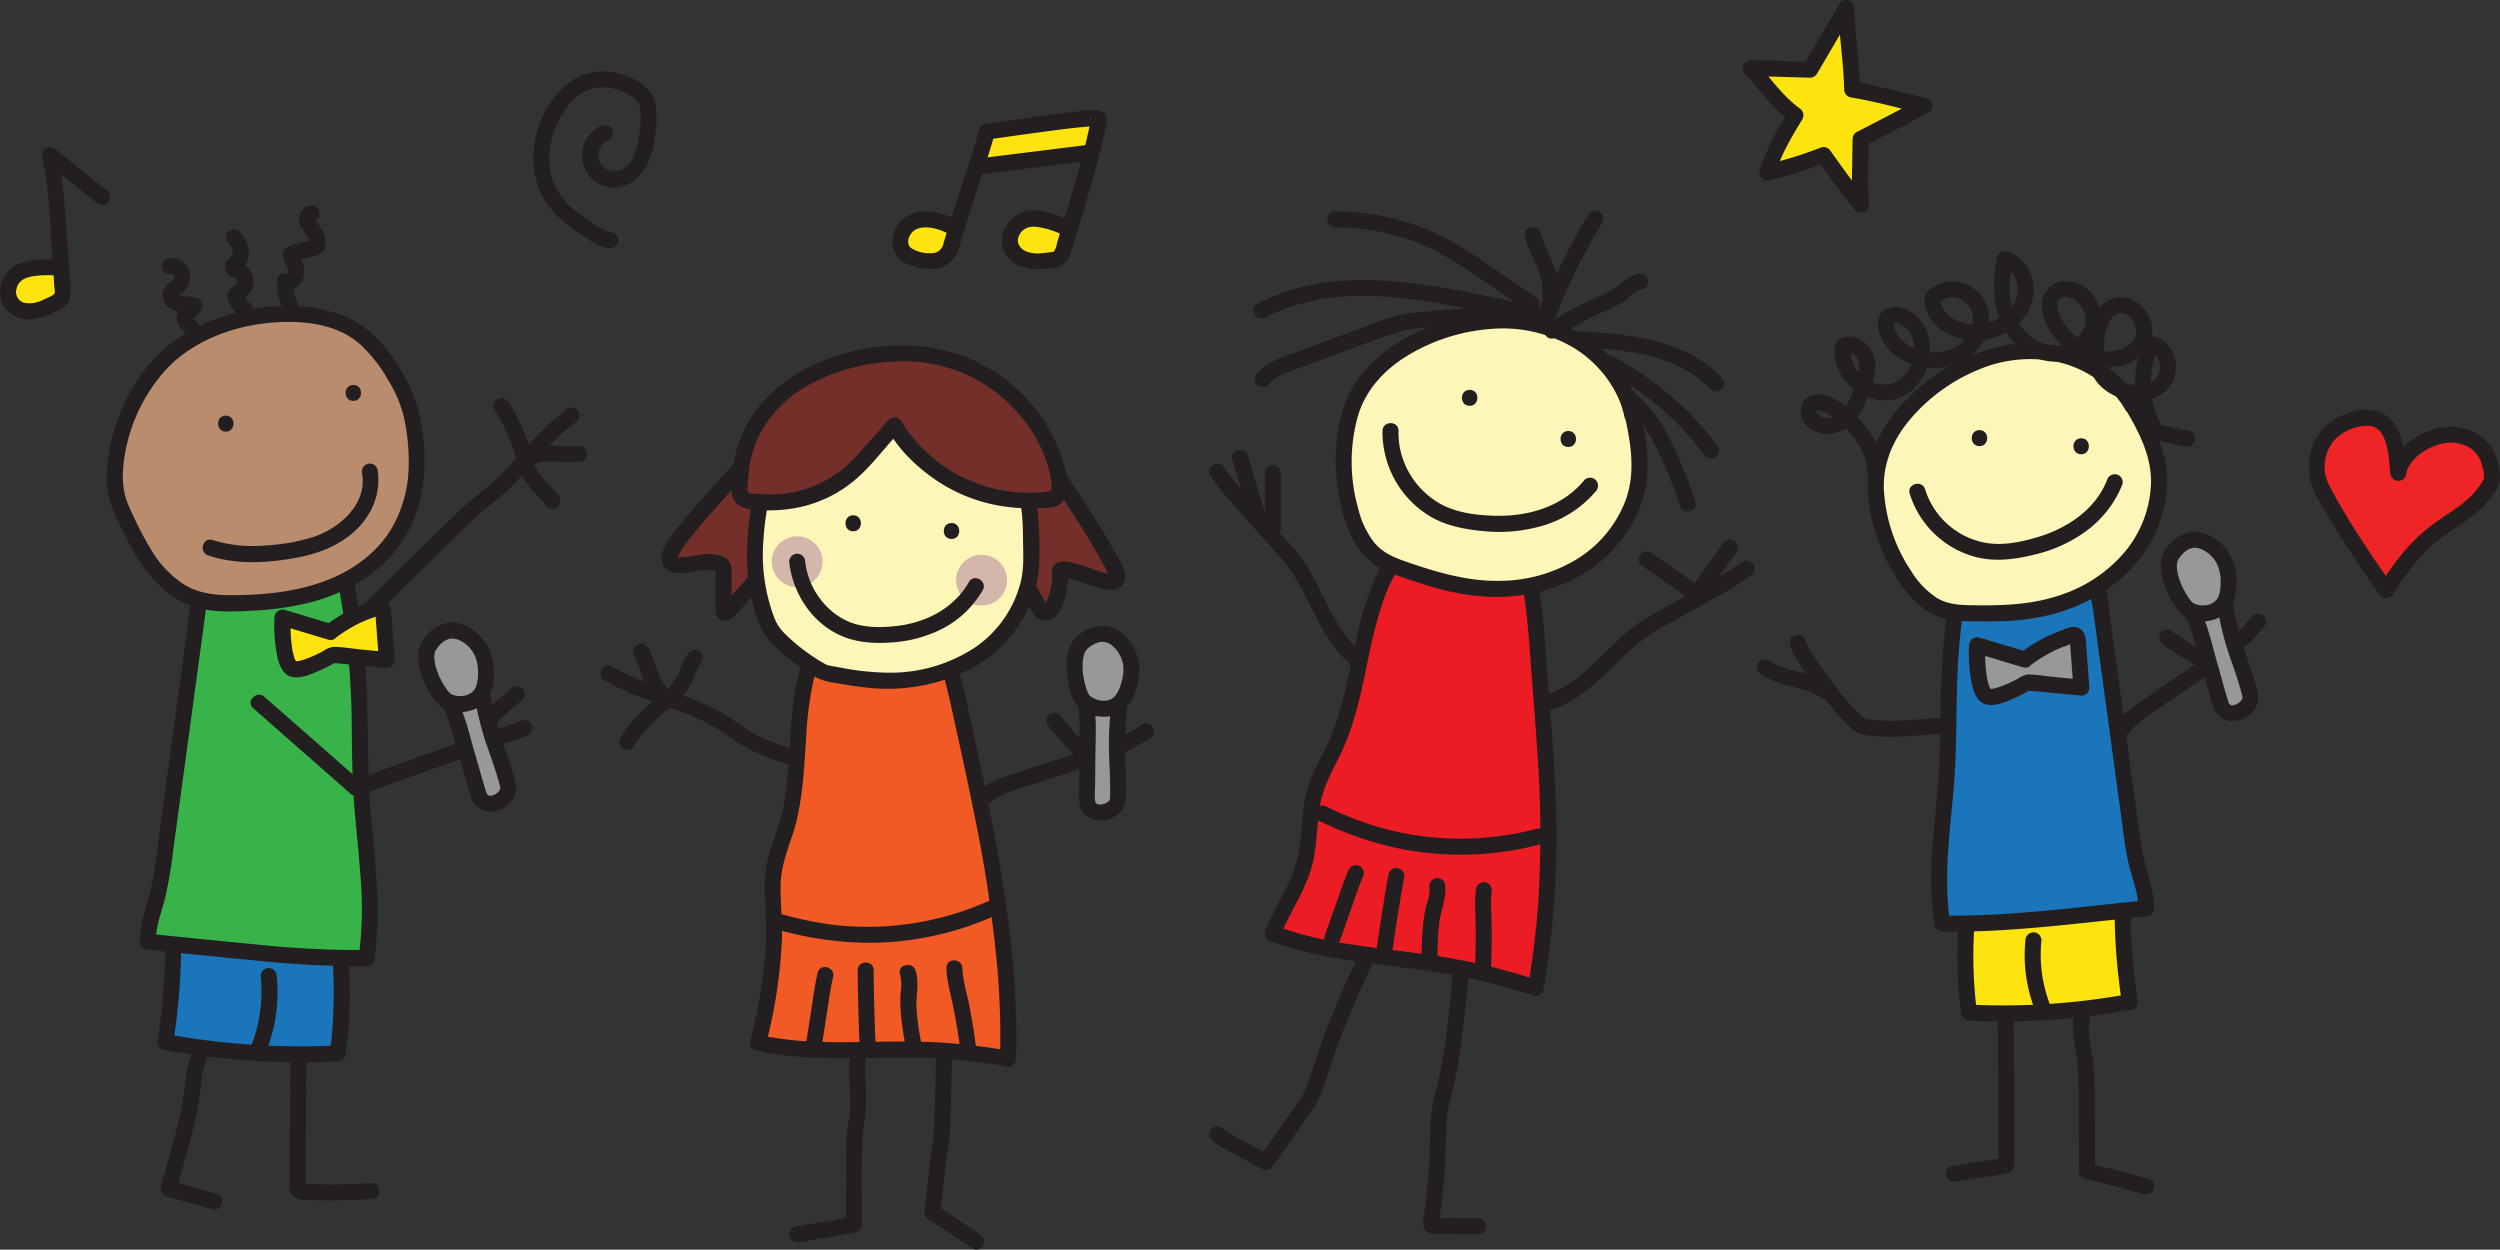 <svg xmlns="http://www.w3.org/2000/svg" width="664.034" height="331.937" viewBox="0 0 664.034 331.937">
  <rect x="0" y="0" width="664.034" height="331.937" fill="#333333" stroke="none"/>
  <g id="LingoStars" transform="translate(-989.411 -43.804)">
    <g id="Group_5123" data-name="Group 5123">
      <path id="Path_8175" data-name="Path 8175" d="M1483.72,98.16c-2.18-2.5-9.93-13.18-9.93-13.18s-10.26,3.72-15.01,4.63c1.65-5.26,4.7-10.57,7.54-15.21-4.55-3.25-8.07-8.32-11.92-12.53l15.8.45,9.63-16.42c.13,7.2,1.42,14.49,1.55,21.69,6.65,1.07,12.62,2.8,19.17,4.36-5.73,2.93-11.2,5.85-16.93,8.77,0,0-.35,13.95.1,17.43Z" fill="#fee40e"/>
      <path id="Path_8176" data-name="Path 8176" d="M1485.22,96.66c-3.37-3.9-6.46-8.43-9.6-12.75a2.184,2.184,0,0,0-2.4-.98,102.877,102.877,0,0,1-15.01,4.63l2.61,2.61c1.68-5.24,4.47-10.03,7.33-14.7a2.189,2.189,0,0,0-.76-2.91c-4.53-3.3-7.76-8.09-11.49-12.2l-1.5,3.63,15.8.45a2.124,2.124,0,0,0,1.83-1.05q4.815-8.205,9.63-16.42l-3.96-1.07c.16,7.25,1.39,14.43,1.55,21.69a2.154,2.154,0,0,0,1.56,2.05c6.48,1.06,12.79,2.83,19.17,4.36l-.51-3.88c-5.66,2.9-11.27,5.88-16.93,8.77a2.112,2.112,0,0,0-1.05,1.83q-.09,3.705-.12,7.41a79.766,79.766,0,0,0,.21,10.02,2.2,2.2,0,0,0,2.13,2.13,2.151,2.151,0,0,0,2.13-2.13,77.914,77.914,0,0,1-.21-10.02q.03-3.705.12-7.41l-1.05,1.83c5.66-2.9,11.27-5.88,16.93-8.77a2.142,2.142,0,0,0-.51-3.88c-6.37-1.53-12.69-3.3-19.17-4.36l1.56,2.05c-.16-7.25-1.39-14.43-1.55-21.69a2.141,2.141,0,0,0-3.96-1.07q-4.815,8.205-9.63,16.42l1.83-1.05-15.8-.45a2.149,2.149,0,0,0-1.5,3.63c4.01,4.42,7.47,9.32,12.35,12.86-.25-.97-.51-1.94-.76-2.91a74.075,74.075,0,0,0-7.76,15.71,2.141,2.141,0,0,0,2.61,2.61,102.877,102.877,0,0,0,15.01-4.63l-2.4-.98c3.32,4.58,6.56,9.33,10.27,13.61,1.79,2.07,4.79-.94,3.01-3.01Z" fill="#231f20"/>
    </g>
    <g id="Group_5124" data-name="Group 5124">
      <path id="Path_8177" data-name="Path 8177" d="M1511.74,289.26a115.409,115.409,0,0,0,.66,23.5,184.894,184.894,0,0,0,42.73-2.83,155.328,155.328,0,0,1-1.93-26.9q-22.455.375-44.88,1.8a8.6,8.6,0,0,1,2.42,3.12l1,1.3Z" fill="#fee40e" fill-rule="evenodd"/>
      <path id="Path_8178" data-name="Path 8178" d="M1509.62,289.26a116.863,116.863,0,0,0,.66,23.5,2.2,2.2,0,0,0,2.13,2.13,188.741,188.741,0,0,0,43.3-2.91,2.162,2.162,0,0,0,1.48-2.61,154.76,154.76,0,0,1-1.85-26.33,2.165,2.165,0,0,0-2.13-2.13q-22.455.375-44.88,1.8c-1.67.11-3.01,2.35-1.5,3.63,1.32,1.12,2.04,2.64,3.08,3.99a2.2,2.2,0,0,0,2.91.76,2.138,2.138,0,0,0,.76-2.91c-1.26-1.64-2.14-3.5-3.75-4.85l-1.5,3.63q22.41-1.425,44.88-1.8l-2.13-2.13a160.774,160.774,0,0,0,2.01,27.46l1.48-2.61a184.519,184.519,0,0,1-42.17,2.75l2.13,2.13a116.842,116.842,0,0,1-.66-23.5c.2-2.73-4.05-2.72-4.25,0Z" fill="#231f20"/>
    </g>
    <g id="Group_5125" data-name="Group 5125">
      <path id="Path_8179" data-name="Path 8179" d="M1510.43,195.72a185.656,185.656,0,0,0-3.32,29.27c-.24,7.11-.07,14.23-.43,21.34-.72,14.3-3.56,28.67-1.4,42.82,11.74.18,23.46-1,35.15-2.17q9.525-.96,19.06-1.91c.08-3.76-1.34-7.36-2.29-11a89.059,89.059,0,0,1-1.86-10.52l-8.31-61.08a2.742,2.742,0,0,0-.49-1.46,2.815,2.815,0,0,0-2.42-.56,97.785,97.785,0,0,1-34.66-3.54l.97-1.19Z" fill="#1b75bb" fill-rule="evenodd"/>
      <path id="Path_8180" data-name="Path 8180" d="M1508.38,195.15a205.413,205.413,0,0,0-3.53,36.78c-.07,6.27-.1,12.53-.57,18.78s-1.17,12.19-1.59,18.3a96.153,96.153,0,0,0,.54,20.7,2.133,2.133,0,0,0,2.05,1.56c18.11.24,36.22-2.27,54.21-4.08a2.185,2.185,0,0,0,2.13-2.13c.02-3.93-1.32-7.6-2.31-11.34a100.662,100.662,0,0,1-2.12-12.22q-1.71-12.555-3.42-25.12t-3.42-25.12c-.29-2.13-.58-4.27-.87-6.4-.25-1.86-.18-4.2-1.67-5.57-1.35-1.23-3.2-.99-4.87-.88q-3.075.2-6.15.21a96.1,96.1,0,0,1-26.76-3.76l.94,3.55.97-1.19a2.188,2.188,0,0,0,0-3.01,2.149,2.149,0,0,0-3.01,0l-.97,1.19a2.154,2.154,0,0,0,.94,3.55,101.608,101.608,0,0,0,23.16,3.81,99.615,99.615,0,0,0,11.59-.15,8.466,8.466,0,0,0,1.13-.07c1.52-.34-.94.49.06-.28a17.869,17.869,0,0,0,.41,2.74c.29,2.13.58,4.27.87,6.4l6.57,48.27c.59,4.36,1.07,8.76,2.01,13.06s2.69,8.08,2.67,12.32l2.13-2.13c-17.99,1.8-36.1,4.32-54.21,4.08.68.52,1.37,1.04,2.05,1.56-1.77-11.92.05-24.01,1.04-35.92,1-11.99.39-24.03,1.33-36.02a183.415,183.415,0,0,1,2.77-20.36c.52-2.67-3.58-3.82-4.1-1.13Z" fill="#231f20"/>
    </g>
    <path id="Path_8181" data-name="Path 8181" d="M1533.96,310.76a37.045,37.045,0,0,1-2.31-17.19,2.145,2.145,0,0,0-2.13-2.13,2.178,2.178,0,0,0-2.13,2.13,39.889,39.889,0,0,0,2.47,18.32,2.178,2.178,0,0,0,2.61,1.48,2.135,2.135,0,0,0,1.48-2.61h0Z" fill="#231f20"/>
    <path id="Path_8182" data-name="Path 8182" d="M1508.89,357.56c1.98-.28,3.97-.57,5.95-.86a65.834,65.834,0,0,0,7.54-1.24c2.04-.55,2.16-2.5,2.15-4.31-.02-2.2-.03-4.4-.05-6.6q-.045-7.395-.09-14.78-.045-7.83-.11-15.65c-.02-2.73-4.27-2.74-4.25,0q.075,9.63.13,19.26.03,5.115.07,10.23l.03,4.71c0,.67,0,1.35.02,2.02a8.763,8.763,0,0,1,.05,1.89l.76-.76c.12-.09.64-.14.25-.13a2.162,2.162,0,0,0-.49.11c-.55.11-1.11.21-1.67.3-1.57.26-3.14.5-4.72.74-2.23.34-4.46.66-6.69.98a2.128,2.128,0,0,0-1.48,2.61,2.172,2.172,0,0,0,2.61,1.48h0Z" fill="#231f20"/>
    <path id="Path_8183" data-name="Path 8183" d="M1560.06,356.89c-5.23-1.37-10.46-2.82-15.73-4.04l1.56,2.05c-.02-5.42-.02-10.84-.04-16.25-.01-4.02,0-8.04-.39-12.04-.42-4.26-1.89-8.78-.9-13.06.62-2.66-3.48-3.8-4.1-1.13-1.06,4.54.17,8.94.67,13.46a116.716,116.716,0,0,1,.46,12.55c.02,5.49.02,10.98.04,16.47a2.151,2.151,0,0,0,1.56,2.05c5.27,1.22,10.5,2.67,15.73,4.04,2.65.69,3.78-3.4,1.13-4.1h0Z" fill="#231f20"/>
    <path id="Path_8184" data-name="Path 8184" d="M1505.12,234.62c-4.09-.04-8.1.49-12.17.65a37.5,37.5,0,0,1-5.99-.28c-.62-.07-1.23-.2-1.85-.26-.37-.04-.62-.26-.1.05a3.237,3.237,0,0,1-.36-.2c-.08-.06-.17-.11-.25-.16-.4-.25.17.15,0,0a41.919,41.919,0,0,1-5.59-5.94c-2.12-2.57-4.12-5.24-6.01-7.98-.93-1.35-1.83-2.72-2.66-4.13-.3-.51-.59-1.03-.85-1.56-.1-.2-.34-.81-.14-.26-.08-.21-.15-.41-.21-.62-.73-2.63-4.83-1.51-4.1,1.13.65,2.34,2.24,4.54,3.57,6.53,2.06,3.08,4.29,6.06,6.62,8.95a48.253,48.253,0,0,0,6.01,6.6,6.883,6.883,0,0,0,2.63,1.63,33.089,33.089,0,0,0,7.44.76c4.68.08,9.32-.71,14.01-.67,2.74.02,2.74-4.23,0-4.25h0Z" fill="#231f20"/>
    <g id="Group_5126" data-name="Group 5126">
      <path id="Path_8185" data-name="Path 8185" d="M1079.86,298.42a122.633,122.633,0,0,1-.71,25.19,198.249,198.249,0,0,1-45.82-3.03,166.753,166.753,0,0,0,2.07-28.84q24.075.4,48.12,1.94a9.15,9.15,0,0,0-2.59,3.35l-1.07,1.4Z" fill="#1b75bb" fill-rule="evenodd"/>
      <path id="Path_8186" data-name="Path 8186" d="M1077.73,298.42a125.521,125.521,0,0,1-.71,25.19l2.13-2.13a197.755,197.755,0,0,1-45.25-2.96l1.48,2.61a172.281,172.281,0,0,0,2.14-29.4l-2.13,2.13q24.075.4,48.12,1.94l-1.5-3.63c-1.71,1.44-2.66,3.43-3.99,5.17a2.142,2.142,0,0,0,.76,2.91,2.186,2.186,0,0,0,2.91-.76c1.12-1.46,1.9-3.11,3.33-4.31,1.52-1.28.18-3.52-1.5-3.63q-24.03-1.53-48.12-1.94a2.158,2.158,0,0,0-2.13,2.13,166.13,166.13,0,0,1-1.99,28.27,2.157,2.157,0,0,0,1.48,2.61,202.569,202.569,0,0,0,46.38,3.11,2.206,2.206,0,0,0,2.13-2.13,125.542,125.542,0,0,0,.71-25.19c-.2-2.71-4.45-2.73-4.25,0Z" fill="#231f20"/>
    </g>
    <path id="Path_8187" data-name="Path 8187" d="M1060.28,322.64a42.674,42.674,0,0,0,2.64-19.6,2.192,2.192,0,0,0-2.13-2.13,2.151,2.151,0,0,0-2.13,2.13,39.724,39.724,0,0,1-2.49,18.47,2.143,2.143,0,0,0,1.48,2.61,2.168,2.168,0,0,0,2.61-1.48h0Z" fill="#231f20"/>
    <path id="Path_8188" data-name="Path 8188" d="M1088.15,358.05c-3.15.17-6.3.34-9.46.36-1.37.01-2.73,0-4.1-.03-.8-.02-1.6-.04-2.4-.07-.54-.02-2.01.15-2.42-.16l.76.76c.12.2,0,.3.01-.07.02-.41,0-.83.01-1.24,0-.66.01-1.32.02-1.99.01-1.49.02-2.98.04-4.47.02-2.9.05-5.8.07-8.69q.075-8.7.14-17.39c.02-2.74-4.23-2.74-4.25,0q-.1,12.54-.21,25.09c-.02,2.07-.03,4.14-.05,6.21-.01,1.82-.44,4.27,1.31,5.46,1.43.98,3.54.71,5.2.76,1.52.04,3.04.08,4.56.08,3.59,0,7.18-.18,10.76-.37,2.72-.14,2.74-4.39,0-4.25h0Z" fill="#231f20"/>
    <path id="Path_8189" data-name="Path 8189" d="M1046.91,360.9q-6.075-1.7-12.15-3.4l1.48,2.61c1.72-6.27,3.62-12.53,5.06-18.87a86.186,86.186,0,0,0,1.51-9.3,21.643,21.643,0,0,1,2.1-8.14c1.32-2.4-2.35-4.54-3.67-2.15a24.208,24.208,0,0,0-2.5,8.78c-.4,3.07-.75,6.15-1.43,9.2-1.45,6.51-3.4,12.92-5.17,19.35a2.155,2.155,0,0,0,1.48,2.61q6.075,1.7,12.15,3.4c2.64.74,3.76-3.36,1.13-4.1h0Z" fill="#231f20"/>
    <g id="Group_5127" data-name="Group 5127">
      <path id="Path_8190" data-name="Path 8190" d="M1081.27,198.12a200.491,200.491,0,0,1,3.56,31.38c.26,7.62.08,15.26.46,22.88.77,15.33,3.82,30.74,1.5,45.91-12.59.19-25.16-1.07-37.69-2.32q-10.215-1.02-20.43-2.05c-.08-4.03,1.44-7.89,2.46-11.79a97.537,97.537,0,0,0,2-11.28l8.91-65.49a2.233,2.233,0,0,1,3.12-2.16c12.48.97,25.13-3.62,37.16-7.1l-1.05,2.03Z" fill="#37b34a" fill-rule="evenodd"/>
      <path id="Path_8191" data-name="Path 8191" d="M1079.22,198.69a215.406,215.406,0,0,1,3.63,38.77c.06,6.43.11,12.86.58,19.28.48,6.47,1.23,12.91,1.69,19.38a98.828,98.828,0,0,1-.39,21.61c.68-.52,1.37-1.04,2.05-1.56a272.578,272.578,0,0,1-29.27-1.5c-9.62-.91-19.23-1.91-28.85-2.87l2.13,2.13c-.02-4.12,1.59-7.97,2.56-11.92a120.732,120.732,0,0,0,2.09-12.55q1.77-13.05,3.55-26.1t3.55-26.1c.3-2.22.6-4.43.9-6.65.13-.98.27-1.97.4-2.95.08-.57.15-1.15.23-1.72.02-.15.25-.94,0-.69-.18.2.46.05.71.06.43.02.85.06,1.28.09,1.08.06,2.16.08,3.24.07a55.375,55.375,0,0,0,6.03-.43c9.43-1.17,18.44-4.23,27.53-6.87l-2.4-3.12c-.35.68-.7,1.35-1.05,2.03-1.25,2.43,2.42,4.58,3.67,2.15.35-.68.7-1.35,1.05-2.03a2.151,2.151,0,0,0-2.4-3.12c-8.3,2.41-16.54,5.23-25.11,6.54a54.58,54.58,0,0,1-6.39.59c-2,.07-3.99-.2-5.98-.14a4.138,4.138,0,0,0-4.17,3.09,60.2,60.2,0,0,0-.92,6.58q-3.69,27.075-7.37,54.16c-.66,4.87-1.19,9.8-2.24,14.61s-3.06,9.45-3.03,14.44a2.185,2.185,0,0,0,2.13,2.13c9.61.96,19.23,1.97,28.85,2.87a272.578,272.578,0,0,0,29.27,1.5,2.154,2.154,0,0,0,2.05-1.56c1.95-13.08.19-26.14-.92-39.21-1.12-13.27-.44-26.59-1.53-39.85a208.046,208.046,0,0,0-3.07-22.23c-.52-2.68-4.62-1.55-4.1,1.13Z" fill="#231f20"/>
    </g>
    <g id="Group_5128" data-name="Group 5128">
      <path id="Path_8192" data-name="Path 8192" d="M1240.73,218.01c1.67,5.18,2.85,10.5,4.02,15.81,6.63,30.04,13.3,60.46,12.42,91.21a145.236,145.236,0,0,0-22.31-2.4c-14.74-.44-29.71,1.36-44.11-1.84,2.68-10.89,4.63-22.06,4.19-33.27-.17-4.39-.71-8.83.06-13.16.62-3.54,2.09-6.87,3.15-10.31,4.66-15.1,1.38-32.01,7.36-46.64a2.482,2.482,0,0,1,.77-1.17,2.649,2.649,0,0,1,1.58-.33l28.2.03a15.892,15.892,0,0,1,6.3.86l-1.63,1.21Z" fill="#f15a24"/>
      <path id="Path_8193" data-name="Path 8193" d="M1238.68,218.58c2.13,6.66,3.52,13.53,5.02,20.34,1.52,6.93,3.03,13.87,4.42,20.83a364.312,364.312,0,0,1,6.22,41.44,218.14,218.14,0,0,1,.71,23.85c.9-.68,1.79-1.37,2.69-2.05a151.962,151.962,0,0,0-26.24-2.54c-8.59-.08-17.19.41-25.78.04a84.933,84.933,0,0,1-14.39-1.74c.49.87.99,1.74,1.48,2.61a134.219,134.219,0,0,0,4.3-28.31c.13-4.68-.42-9.33-.37-14.01s1.6-8.77,3.06-13.13c2.8-8.38,3.14-17.26,3.72-26.01a104.557,104.557,0,0,1,1.41-12.73,51.315,51.315,0,0,1,1.6-6.32c.3-.91.67-1.79.98-2.69.24-.71.18-.17-.05-.12.07-.01.57.02.42,0a14.537,14.537,0,0,0,1.98,0q8.16,0,16.33.02c2.8,0,5.61,0,8.41.01,2.45,0,4.91-.14,7.22.78l-.51-3.88-1.63,1.21a2.186,2.186,0,0,0-.76,2.91,2.138,2.138,0,0,0,2.91.76c.54-.4,1.09-.8,1.63-1.21a2.155,2.155,0,0,0-.51-3.88,18.049,18.049,0,0,0-6.65-.93h-7.63q-7.665,0-15.34-.02h-3.71a12.382,12.382,0,0,0-3.44.2c-2.28.67-2.93,3.33-3.6,5.32a63.265,63.265,0,0,0-2.69,13.34c-.98,8.92-.75,18.01-2.7,26.81-1,4.52-2.98,8.73-3.99,13.23-1.06,4.75-.59,9.55-.38,14.36.49,11.22-1.43,22.32-4.1,33.17a2.154,2.154,0,0,0,1.48,2.61c17.02,3.71,34.52.94,51.74,2.3a141.9,141.9,0,0,1,14.67,1.94,2.161,2.161,0,0,0,2.69-2.05c.78-28.59-4.84-56.83-10.92-84.62-1.68-7.69-3.19-15.46-5.59-22.97-.83-2.6-4.93-1.49-4.1,1.13Z" fill="#231f20"/>
    </g>
    <path id="Path_8194" data-name="Path 8194" d="M1238.05,323.66c-.15,5.05-.21,10.1-.37,15.14-.08,2.38-.15,4.77-.34,7.15-.03.39-.07.77-.11,1.16-.04.5.07-.34,0,0-.08.37-.14.76-.2,1.13-.38,2.22-.62,4.47-.87,6.71-.28,2.49-.55,4.98-.83,7.46a15.479,15.479,0,0,0-.32,3.7,2.692,2.692,0,0,0,2.75,2.27l-1.07-.29q5.475,3.645,10.96,7.29c2.28,1.52,4.41-2.16,2.15-3.67-1.93-1.28-3.86-2.57-5.79-3.85l-3.72-2.48a5.516,5.516,0,0,0-2.83-1.28l1.07.29-.26-.14.98,1.27a9.113,9.113,0,0,1,.28-2.63c.12-1.04.23-2.09.35-3.13.24-2.16.47-4.32.72-6.48.29-2.55.83-5.07,1.02-7.63.36-4.98.42-9.99.53-14.98.05-2.34.09-4.68.16-7.02.08-2.74-4.17-2.73-4.25,0h0Z" fill="#231f20"/>
    <path id="Path_8195" data-name="Path 8195" d="M1201.72,373.73q7.53-1.29,15.06-2.59a2.145,2.145,0,0,0,1.56-2.05c.05-7.61-.19-15.29.18-22.89.18-3.68,1.11-7.21.98-10.92s-.73-7.42.08-11.06c.6-2.66-3.5-3.8-4.1-1.13-.84,3.74-.47,7.47-.28,11.25a30.487,30.487,0,0,1-.13,5.57c-.27,1.94-.66,3.86-.78,5.82-.24,3.84-.12,7.72-.14,11.56-.02,3.93-.05,7.86-.07,11.79l1.56-2.05q-7.53,1.29-15.06,2.59a2.133,2.133,0,0,0-1.48,2.61,2.163,2.163,0,0,0,2.61,1.48h0Z" fill="#231f20"/>
    <path id="Path_8196" data-name="Path 8196" d="M1200.91,243.14c-4.41-1.45-8.84-2.91-12.78-5.4-2.06-1.3-3.97-2.8-6.05-4.07a47.5,47.5,0,0,0-5.63-2.9c-8.02-3.53-16.75-5.41-24.34-9.91-2.36-1.4-4.5,2.27-2.15,3.67,7.73,4.58,16.58,6.44,24.72,10.08a45.92,45.92,0,0,1,5.96,3.17c1.9,1.21,3.75,2.66,5.72,3.86,4.15,2.54,8.82,4.08,13.41,5.58,2.6.85,3.72-3.25,1.13-4.1h0Z" fill="#231f20"/>
    <path id="Path_8197" data-name="Path 8197" d="M1167.71,227.79a15.773,15.773,0,0,1-1.13-1.19,4.03,4.03,0,0,1-.26-.32c-.42-.5.11.16-.11-.14-.16-.22-.32-.44-.48-.67-.31-.46-.59-.93-.85-1.41-.13-.24-.25-.49-.37-.73-.06-.12-.12-.25-.17-.37-.15-.35.18.47-.07-.18-.9-2.33-1.46-4.81-2.76-6.98a2.127,2.127,0,0,0-3.67,2.15c.15.25.29.5.42.76.08.16.16.32.23.49.02.03.17.39.11.24s.08.22.09.25c.05.14.1.27.15.41.11.31.22.62.32.93.43,1.28.84,2.56,1.37,3.8a18.585,18.585,0,0,0,4.17,5.98,2.128,2.128,0,0,0,3.01-3.01h0Z" fill="#231f20"/>
    <path id="Path_8198" data-name="Path 8198" d="M1166.38,227.38a30.141,30.141,0,0,0-6.69,5.55,41.27,41.27,0,0,0-5.5,6.79,2.151,2.151,0,0,0,.76,2.91,2.2,2.2,0,0,0,2.91-.76c.3-.49.63-.96.96-1.42.1-.13.2-.27.29-.4.08-.1.35-.48.03-.04.21-.29.45-.57.67-.84.91-1.12,1.88-2.19,2.88-3.23s2.04-2.03,3.13-2.96c.27-.23.55-.46.83-.68.4-.32-.37.27.03-.03l.34-.25a14.673,14.673,0,0,1,1.5-.96,2.127,2.127,0,1,0-2.15-3.67h0Z" fill="#231f20"/>
    <path id="Path_8199" data-name="Path 8199" d="M1168.96,230.72a21.562,21.562,0,0,0,4.01-5.33,33.663,33.663,0,0,0,1.42-3.19c.02-.05.21-.52.11-.26-.09.22.06-.14.08-.17.11-.25.23-.51.35-.76a9.76,9.76,0,0,1,.86-1.42,2.138,2.138,0,0,0-.76-2.91,2.193,2.193,0,0,0-2.91.76,15.281,15.281,0,0,0-1.61,3.11c-.1.23-.19.46-.28.69-.05.12-.09.23-.14.35,0,0-.21.51-.11.26.09-.22-.06.14-.08.17l-.15.33c-.11.25-.23.49-.36.73a19.388,19.388,0,0,1-1.57,2.53c-.05.07-.31.41-.05.08a3.109,3.109,0,0,1-.23.28c-.15.19-.31.37-.47.55-.36.41-.73.8-1.12,1.18a2.149,2.149,0,0,0,0,3.01,2.188,2.188,0,0,0,3.01,0h0Z" fill="#231f20"/>
    <path id="Path_8200" data-name="Path 8200" d="M1084.76,211.9c2.12-2.41,4.47-4.65,6.74-6.92q5.79-5.8,11.64-11.54c3.59-3.53,7.2-7.06,10.84-10.54,1.15-1.1,2.3-2.2,3.47-3.26a5.8,5.8,0,0,0,.91-.8c.04-.05-.34.21-.29.23.1.04.87-.61,1-.71.96-.7,1.89-1.43,2.8-2.2,7.32-6.18,12.65-14.47,20.41-20.17a2.2,2.2,0,0,0,.76-2.91,2.138,2.138,0,0,0-2.91-.76c-7.05,5.18-12.2,12.23-18.44,18.27-3.01,2.91-6.45,5.25-9.48,8.13-7.55,7.16-14.95,14.5-22.31,21.86-2.73,2.73-5.58,5.41-8.13,8.32-1.8,2.05,1.2,5.06,3.01,3.01h0Z" fill="#231f20"/>
    <path id="Path_8201" data-name="Path 8201" d="M1130.27,167.38a14.364,14.364,0,0,1,6.06-1.06,43.789,43.789,0,0,0,7.42.11,2.128,2.128,0,0,0,1.48-2.61,2.172,2.172,0,0,0-2.61-1.48c-2.17.3-4.76-.3-7.07-.27a19.455,19.455,0,0,0-7.43,1.65,2.135,2.135,0,0,0-.76,2.91,2.188,2.188,0,0,0,2.91.76h0Z" fill="#231f20"/>
    <path id="Path_8202" data-name="Path 8202" d="M1130.91,166.72a30.589,30.589,0,0,0-2.49-8.51,39.474,39.474,0,0,0-3.99-7.6,2.177,2.177,0,0,0-2.91-.76,2.135,2.135,0,0,0-.76,2.91,38.338,38.338,0,0,1,3.75,7.04c.16.38-.18-.45.09.21l.21.51q.21.51.39,1.02c.25.66.48,1.33.69,2,.19.62.37,1.24.52,1.87.07.29.13.57.18.86.03.14.05.27.07.41.08.45-.05-.42,0,.05a2.192,2.192,0,0,0,2.13,2.13,2.151,2.151,0,0,0,2.13-2.13h0Z" fill="#231f20"/>
    <path id="Path_8203" data-name="Path 8203" d="M1126.74,167.28a23.111,23.111,0,0,0,3.54,6.15,28.6,28.6,0,0,0,2.12,2.29c.39.39.77.78,1.13,1.2.08.09.15.17.22.26.13.16.2.28.04.05.16.24.33.47.48.72a2.127,2.127,0,0,0,3.67-2.15c-1.15-1.91-2.9-3.29-4.32-4.98-.15-.18-.29-.36-.44-.53.28.35.02.03-.03-.05-.07-.09-.14-.19-.2-.28-.3-.42-.58-.85-.85-1.3s-.51-.9-.74-1.36c-.11-.23-.22-.47-.33-.7-.1-.21-.07-.13,0,.03-.07-.16-.13-.32-.19-.48a2.169,2.169,0,0,0-2.61-1.48,2.14,2.14,0,0,0-1.48,2.61h0Z" fill="#231f20"/>
    <path id="Path_8204" data-name="Path 8204" d="M1287.16,244a35.673,35.673,0,0,0,8.14-4.49,2.1,2.1,0,0,0,.62-1.5,2.117,2.117,0,0,0-2.12-2.12,2.543,2.543,0,0,0-1.5.62c.03-.02.42-.32.19-.15-.06.04-.11.08-.17.12-.13.09-.26.19-.39.28-.26.18-.53.35-.79.52-.59.37-1.19.71-1.8,1.03-1.41.75-2.86,1.41-4.32,2.03a2.158,2.158,0,0,0-.98,1.27,2.126,2.126,0,0,0,1.48,2.62,2.519,2.519,0,0,0,1.64-.21h0Z" fill="#231f20"/>
    <path id="Path_8205" data-name="Path 8205" d="M1253.19,256.42c.11-.12.6-.52.18-.21a7.8,7.8,0,0,1,.68-.43c.55-.31,1.2-.62,1.72-.85,1.99-.86,4.07-1.53,6.13-2.21,5.37-1.78,10.79-3.41,16.14-5.26,2.57-.89,1.46-5-1.13-4.1-5.59,1.93-11.26,3.63-16.86,5.5-2.12.71-4.23,1.45-6.28,2.34a9.706,9.706,0,0,0-3.57,2.21c-1.78,2.06,1.21,5.08,3.01,3.01h0Z" fill="#231f20"/>
    <path id="Path_8206" data-name="Path 8206" d="M1279.32,243.32c-1.31-1.47-2.64-2.92-3.96-4.39-.73-.82-1.46-1.65-2.17-2.49-.36-.42-.71-.85-1.07-1.28l-.48-.6c-.09-.12-.19-.24-.28-.35s-.37-.48-.03-.04a2.34,2.34,0,0,0-1.27-.98,2.18,2.18,0,0,0-1.64.21,2.142,2.142,0,0,0-.76,2.91c2.69,3.5,5.73,6.7,8.65,10a2.149,2.149,0,0,0,3.01,0,2.178,2.178,0,0,0,0-3.01h0Z" fill="#231f20"/>
    <path id="Path_8207" data-name="Path 8207" d="M1196.4,290.85a91.135,91.135,0,0,0,23.67,3.38,82.218,82.218,0,0,0,35.55-8.11c2.47-1.17.31-4.84-2.15-3.67a79,79,0,0,1-43.06,6.97,93.028,93.028,0,0,1-12.89-2.67c-2.65-.7-3.78,3.4-1.13,4.1h0Z" fill="#231f20"/>
    <path id="Path_8208" data-name="Path 8208" d="M1207.72,321.34q.72-4.59,1.44-9.19c.46-2.95.83-5.94,1.54-8.85.65-2.66-3.45-3.79-4.1-1.13-.71,2.91-1.08,5.9-1.54,8.85s-.96,6.12-1.44,9.19a2.184,2.184,0,0,0,1.48,2.61,2.128,2.128,0,0,0,2.61-1.48h0Z" fill="#231f20"/>
    <path id="Path_8209" data-name="Path 8209" d="M1221.99,321.38q-.465-9.93-.52-19.88c-.01-2.73-4.26-2.74-4.25,0q.06,9.945.52,19.88c.13,2.72,4.38,2.74,4.25,0Z" fill="#231f20"/>
    <path id="Path_8210" data-name="Path 8210" d="M1234.19,321.22a69.164,69.164,0,0,1-1.36-9.8c-.14-3.23.8-6.72-.25-9.85-.87-2.58-4.98-1.47-4.1,1.13a10.471,10.471,0,0,1,.19,4.39,34.447,34.447,0,0,0-.05,5.08,85.012,85.012,0,0,0,1.47,10.17,2.133,2.133,0,0,0,2.61,1.48,2.163,2.163,0,0,0,1.48-2.61h0Z" fill="#231f20"/>
    <path id="Path_8211" data-name="Path 8211" d="M1248.55,321.13q-.7-5.22-1.71-10.38c-.63-3.22-1.7-6.51-1.81-9.8-.09-2.73-4.34-2.74-4.25,0,.11,3.56,1.2,7.06,1.88,10.53q1.05,5.37,1.79,10.78a2.124,2.124,0,0,0,2.61,1.48,2.172,2.172,0,0,0,1.48-2.61h0Z" fill="#231f20"/>
    <g id="Group_5129" data-name="Group 5129">
      <path id="Path_8212" data-name="Path 8212" d="M1194.71,158.73s-21.33,22.88-25.77,29.46c-4.37,6.46.28,6.13,5.24,5.24a16.085,16.085,0,0,1,5.96-.1,1.746,1.746,0,0,1,1.42,1.71v11.12a.464.464,0,0,0,.85.26s17.23-17.39,17.23-24.97" fill="#742f2b"/>
      <path id="Path_8213" data-name="Path 8213" d="M1193.21,157.22q-5.955,6.39-11.78,12.89c-2.98,3.32-5.94,6.66-8.82,10.06-2.29,2.71-4.94,5.52-6.56,8.71-1.06,2.09-1.63,4.92.74,6.39,1.88,1.17,4.41.75,6.47.45a31.546,31.546,0,0,1,4.33-.5c.48,0,1.22.03,1.55.07.72.09.35.19.31-.25.09,1.23,0,2.49,0,3.72v5.61c0,1.63-.18,3.6,1.78,4.23,2.34.75,4.62-2.68,5.96-4.15a121.169,121.169,0,0,0,9.18-11.18c2.4-3.36,5.33-7.52,5.39-11.82.04-2.74-4.21-2.74-4.25,0a5.248,5.248,0,0,1-.03.56c-.02.24.02-.13.02-.15-.02.11-.04.23-.06.35-.11.43-.21.86-.35,1.28a16.837,16.837,0,0,1-1.14,2.53,51.017,51.017,0,0,1-4.15,6.36,123.552,123.552,0,0,1-8.91,10.48,28.409,28.409,0,0,1-2.16,2.23l.94-.55-.22.04h1.13l-.21-.07.94.55-.16-.16.55.94c.14.55.01.17.01-.11v-4.75c0-1.95.08-3.92,0-5.87-.18-4.35-5.09-4.36-8.33-3.98-1.68.2-3.32.61-5.02.65a2.988,2.988,0,0,1-1.29-.1c-.24-.1-.03-.04.07.07s.15.35.23.42c-.25-.23.16-.02,0,.05a3.116,3.116,0,0,1,.11-.54,5.466,5.466,0,0,1,.44-.95,19.476,19.476,0,0,1,1.2-1.89c.24-.34.49-.67.74-1.01.05-.07.1-.14.16-.21.19-.25-.2.26,0,0,.18-.23.35-.45.53-.68,1.57-1.98,3.21-3.9,4.86-5.81,3.83-4.43,7.75-8.78,11.69-13.11,2.37-2.6,4.75-5.2,7.15-7.77,1.86-2-1.14-5.01-3.01-3.01h0Z" fill="#231f20"/>
    </g>
    <g id="Group_5130" data-name="Group 5130">
      <path id="Path_8214" data-name="Path 8214" d="M1255.19,188.54s7.16,10.67,10.11,16.42,6.32-5.05,5.61-8.98,16.68,6.35,15.14.45-26.32-42.8-29.01-43.94" fill="#742f2b"/>
      <path id="Path_8215" data-name="Path 8215" d="M1253.35,189.62q3.315,4.95,6.43,10.03c1.39,2.27,2.55,4.74,4,6.96,1.37,2.1,3.88,2.9,5.85,1.04,1.64-1.54,2.44-4.05,2.94-6.18a21.37,21.37,0,0,0,.54-3.73,9.211,9.211,0,0,0-.03-1.39,2.868,2.868,0,0,0-.13-.93,1.032,1.032,0,0,1-.08.91,1.371,1.371,0,0,1-.61.72c-.09.07-.56.22-.22.11-.58.18-.12.04.27.06.34.01-.49-.12.03.01.14.04.29.06.44.09.38.08.76.19,1.14.29,1.75.5,3.47,1.13,5.2,1.69,2.58.82,7.92,2.63,9.02-1.23.69-2.42-1.39-5.43-2.5-7.44-4.25-7.71-9.17-15.09-14.1-22.38-2.42-3.57-4.88-7.12-7.43-10.59a42.4,42.4,0,0,0-5.05-6.27,3.907,3.907,0,0,0-.95-.72,2.188,2.188,0,0,0-2.91.76,2.148,2.148,0,0,0,.76,2.91c.5.23-.36-.41.14.11.29.29.57.59.84.89.36.41.7.83,1.04,1.25l.57.72.2.26c-.01-.02-.22-.29-.07-.1.12.16.25.32.37.49,2.28,3,4.45,6.08,6.59,9.18,5,7.25,9.87,14.61,14.35,22.19.82,1.39,1.63,2.79,2.39,4.21.31.58.62,1.16.9,1.75l.33.69c.05.1.09.21.14.32.03.07-.17-.48-.03-.07.06.18.14.36.2.54l.06.21c.12.35-.05.3.03,0-.12.48.22-.42.14-.3.21-.3.15-.26.46-.46-.25.15.53-.18.12-.04-.48.17.35.08-.24.02-.13-.01-.27-.01-.41-.02a1.794,1.794,0,0,1-.22-.02c-.5-.04.33.06.03,0a21.265,21.265,0,0,1-2.2-.52c-3.09-.88-6.27-2.52-9.52-2.69-1.67-.09-3.37.85-3.42,2.69a4.9,4.9,0,0,0,.04.53c.06.68.02.09.04.27a11.046,11.046,0,0,1,.01,1.41,16.986,16.986,0,0,1-1.48,5.71c-.1.19-.21.38-.32.57-.05.09-.11.17-.17.26.02-.03.18-.24.04-.05-.05.06-.39.45-.21.25s.04.01-.03.01c-.28,0,.06-.06.13-.05.11,0,.79.05.48-.02.05.01.31.16.33.16.2-.04-.02.15-.05-.05-.02-.17-.07-.06-.19-.26-.18-.29-.33-.61-.5-.92-.56-1.07-1.16-2.12-1.77-3.17-2.4-4.1-4.97-8.09-7.59-12.04-.17-.25-.34-.51-.51-.76-1.52-2.26-5.2-.13-3.67,2.15h0Z" fill="#231f20"/>
    </g>
    <g id="Group_5131" data-name="Group 5131">
      <path id="Path_8216" data-name="Path 8216" d="M1261.61,173.9c2.06,5.44,1.52,12.28,1.7,18.09.3,9.95-5.3,19.58-13.42,25.33s-18.45,7.87-28.38,7.15a111.33,111.33,0,0,1-12.69-1.91c-2-.38-13.23-8.07-15.17-12.56a46.807,46.807,0,0,1-3.78-16.6c-.18-4.33.81-15.66,2.38-19.7,2.58-6.6,7.47-4.83,13.47-8.6,8.92-5.61,19.74-8.65,30.13-6.9s19.58,7.06,23.14,16.98l2.62-1.27Z" fill="#fcf6b8"/>
      <path id="Path_8217" data-name="Path 8217" d="M1259.56,174.46c1.41,3.86,1.53,7.97,1.57,12.04.03,3.84.34,7.75-.52,11.53a29.884,29.884,0,0,1-12.14,17.69,40.8,40.8,0,0,1-22.75,6.76,69.9,69.9,0,0,1-13.06-1.35c-1.09-.2-2.19-.37-3.27-.61-.12-.03-.24-.08-.36-.11-.22-.06.4.21-.1-.05-.88-.47-1.75-.96-2.59-1.51a52.77,52.77,0,0,1-6.57-4.95c-2.05-1.82-3.64-3.35-4.59-5.75a47.376,47.376,0,0,1-2.94-21.54,71.822,71.822,0,0,1,1.22-9.25c.48-2.32,1.19-4.92,3.29-6.23,2.34-1.46,5.38-1.88,7.94-3.06,1.77-.82,3.36-1.95,5.07-2.87a46.325,46.325,0,0,1,5.73-2.63,38.725,38.725,0,0,1,23.33-1.59c6.25,1.6,12.33,4.87,15.93,10.39a22.008,22.008,0,0,1,2.2,4.36,2.169,2.169,0,0,0,3.12,1.27l2.62-1.27c2.46-1.19.31-4.86-2.15-3.67l-2.62,1.27,3.12,1.27c-5.77-15.74-24.46-21.23-39.7-18.14a49.568,49.568,0,0,0-12.97,4.67c-1.87.97-3.61,2.2-5.51,3.12a32.472,32.472,0,0,1-4.4,1.58c-3.23,1.04-6.02,2.61-7.59,5.76a28.145,28.145,0,0,0-2.21,8.77c-1.02,7.48-1.38,14.88.35,22.3.89,3.8,2.02,7.92,4.53,10.99a39.9,39.9,0,0,0,6.84,6.2,37.925,37.925,0,0,0,6.54,4.24,17.269,17.269,0,0,0,4.38,1.1c2.45.45,4.9.85,7.37,1.14a49.155,49.155,0,0,0,26.68-3.92,35.435,35.435,0,0,0,17.34-17.33,30.426,30.426,0,0,0,2.75-11.94,106.223,106.223,0,0,0-.38-13.35,27.817,27.817,0,0,0-1.4-6.45,2.164,2.164,0,0,0-2.61-1.48,2.135,2.135,0,0,0-1.48,2.61Z" fill="#231f20"/>
    </g>
    <path id="Path_8218" data-name="Path 8218" d="M1242.15,186.97c2.73,0,2.74-4.25,0-4.25s-2.74,4.25,0,4.25Z" fill="#231f20"/>
    <path id="Path_8219" data-name="Path 8219" d="M1216.03,184.92c2.73,0,2.74-4.25,0-4.25s-2.74,4.25,0,4.25Z" fill="#231f20"/>
    <g id="Group_5132" data-name="Group 5132">
      <path id="Path_8220" data-name="Path 8220" d="M1186.17,169.34c-.32,4.35-1.42,7.15,2.92,7.64,7.58.85,19.79.12,29.22-10.44l8.72-9.77s12.01,22.73,41.58,19.65c5.41-.56,0-15.24-5.28-22.01-10.04-12.85-26.77-21.15-50.19-14.3-20.39,5.96-26.3,20.1-26.96,29.23Z" fill="#742f2b"/>
      <path id="Path_8221" data-name="Path 8221" d="M1184.05,169.34c-.16,2.05-.72,4.32-.08,6.34.75,2.38,2.98,3.18,5.25,3.44a39.555,39.555,0,0,0,12.61-.61,33.72,33.72,0,0,0,14.07-6.73c4.11-3.3,7.17-7.38,10.56-11.17.69-.78,1.39-1.55,2.08-2.33l-3.34-.43c2.9,5.46,7.9,10.14,12.95,13.56a42.959,42.959,0,0,0,16.82,6.73,49.715,49.715,0,0,0,11.3.61c1.53-.09,3.24-.04,4.56-.92a4.821,4.821,0,0,0,1.95-3.08c.58-2.83-.2-5.91-1.08-8.6a47,47,0,0,0-4.38-9.6,44.281,44.281,0,0,0-13.83-14.05c-13.45-8.74-30.79-8.65-45.4-2.91-11.55,4.53-21.33,13.72-23.61,26.3a30.864,30.864,0,0,0-.44,3.46c-.21,2.73,4.04,2.71,4.25,0a16.3,16.3,0,0,1,.33-2.53,29.05,29.05,0,0,1,.74-3.03,27.114,27.114,0,0,1,2.72-6.2,32.331,32.331,0,0,1,12.55-11.76,52.679,52.679,0,0,1,22.62-6.01,41.156,41.156,0,0,1,19.41,3.72c10.74,5.13,19.67,15.41,21.86,27.3a8.886,8.886,0,0,1,.17,1.45c.01.26.02.52.01.79,0,.11,0,.21-.01.32-.03.63.05-.21,0,.13-.04.21-.09.41-.15.62-.1.34.17-.22-.09.16.15-.22.12.07-.09.09.16-.02.31-.15.07-.08-.38.12.29-.06,0-.02a40.012,40.012,0,0,1-35.67-13.21c-.54-.61-1.05-1.23-1.56-1.86-.24-.3.22.3-.06-.08-.09-.13-.19-.25-.29-.38-.2-.27-.39-.53-.58-.8-.45-.65-.86-1.32-1.28-1.99l-.15-.27a2.145,2.145,0,0,0-3.34-.43c-3,3.36-5.96,6.77-9.01,10.09a30.771,30.771,0,0,1-23.87,9.74c-.95-.02-1.89-.08-2.83-.17a5.4,5.4,0,0,1-1.38-.24c-.38-.13-.19-.15-.43-.24.22.08.01-.14.06.1-.01-.07-.15-.64-.09-.26a6.211,6.211,0,0,1-.01-1.22c.06-1.24.25-2.48.34-3.72.21-2.73-4.04-2.71-4.25,0Z" fill="#231f20"/>
    </g>
    <circle id="Ellipse_383" data-name="Ellipse 383" cx="6.75" cy="6.75" r="6.75" transform="translate(1243.38 191.15)" fill="#d3b7aa"/>
    <circle id="Ellipse_384" data-name="Ellipse 384" cx="6.75" cy="6.75" r="6.75" transform="translate(1194.4 186.25)" fill="#d3b7aa"/>
    <path id="Path_8222" data-name="Path 8222" d="M1246.76,198.41c-3.94,6.94-11.36,10.77-19.12,11.65-4.09.47-8.51.54-12.4-.96a18.623,18.623,0,0,1-7.65-5.8,20.148,20.148,0,0,1-4.3-10.3,2.192,2.192,0,0,0-2.13-2.13,2.151,2.151,0,0,0-2.13,2.13c.87,8.03,5.63,15.68,13,19.3,4.31,2.12,9.1,2.48,13.83,2.17a34.649,34.649,0,0,0,14.13-3.81,26.328,26.328,0,0,0,10.45-10.11c1.35-2.38-2.32-4.53-3.67-2.15h0Z" fill="#231f20"/>
    <g id="Group_5133" data-name="Group 5133">
      <path id="Path_8223" data-name="Path 8223" d="M1286.64,231.59c-.34,3.33-.59,9-.6,10.47,0,1.87.58,10.81.27,14.23s-7.74,5.27-8.19.1c0,0,.1-9.59.1-14.41,0-2.29.18-8.43-.41-11.35" fill="#989898"/>
      <path id="Path_8224" data-name="Path 8224" d="M1284.52,231.59a88.258,88.258,0,0,0-.55,12.16c.08,2.16.19,4.31.26,6.47.03,1.13.06,2.27.06,3.41,0,.77-.01,2.14-.08,2.57.04-.23-.16.28-.05.13a2.893,2.893,0,0,1-.34.36c-.07.06-.4.32-.13.12a5.991,5.991,0,0,1-.54.33c-.58.31.18-.05-.18.09-.17.06-.34.11-.52.16a3.146,3.146,0,0,1-.42.09c.21-.02.19-.02-.07,0a4.337,4.337,0,0,1-.68,0c-.02,0-.69-.15-.26-.04.03,0-.53-.29-.3-.14a.816.816,0,0,1-.38-.51c.08.24-.09-.43-.09-.41a31.23,31.23,0,0,1,.04-3.87c.02-2.45.04-4.89.06-7.34.03-4.97.46-10.17-.48-15.07-.52-2.68-4.61-1.55-4.1,1.13a41.586,41.586,0,0,1,.36,7.69q-.015,3.285-.04,6.58c-.01,2.61-.04,5.23-.06,7.84a18.92,18.92,0,0,0,.12,4.19c1.1,4.91,7.36,5.28,10.59,2.26,1.63-1.52,1.76-3.48,1.78-5.57.03-2.59-.09-5.18-.2-7.77a104.819,104.819,0,0,1,.44-14.82,2.151,2.151,0,0,0-2.13-2.13,2.185,2.185,0,0,0-2.13,2.13h0Z" fill="#231f20"/>
    </g>
    <g id="Group_5134" data-name="Group 5134">
      <path id="Path_8225" data-name="Path 8225" d="M1288.38,228.15c1.26-2.85,2.44-7,.57-10.88s-6.22-7.57-11.92-2.93c-3.77,3.07-1.85,12.22-.3,14.91s8.88,5.15,11.65-1.1Z" fill="#989898"/>
      <path id="Path_8226" data-name="Path 8226" d="M1290.21,229.23a17.877,17.877,0,0,0,1.81-8.25,12.974,12.974,0,0,0-3.06-7.55,9.134,9.134,0,0,0-6.1-3.34,10.159,10.159,0,0,0-7.55,2.95c-3.15,2.94-2.86,8.18-2.15,12.04a17.838,17.838,0,0,0,1.59,4.99,7.281,7.281,0,0,0,3.44,3.09,10.008,10.008,0,0,0,6.46.81,8.322,8.322,0,0,0,5.57-4.74,2.188,2.188,0,0,0-.76-2.91,2.149,2.149,0,0,0-2.91.76,8.527,8.527,0,0,1-.67,1.22c-.05.08-.11.15-.16.23-.19.26.21-.24,0,0-.16.17-.31.34-.48.49-.11.1-.55.38-.14.13-.14.08-.26.18-.4.26s-.33.16-.48.25c-.24.15.36-.11.09-.04-.1.03-.19.07-.29.1-.17.05-.34.1-.51.14-.1.02-.62.1-.3.06s-.21,0-.31.01h-.59c-.17,0-.34-.04-.51-.04-.24,0,.2.03.2.03-.09-.02-.19-.03-.29-.05-.33-.07-.65-.15-.98-.25-.15-.05-.31-.12-.46-.17-.27-.07.37.19.12.05-.06-.03-.13-.06-.19-.09a7.926,7.926,0,0,1-.86-.48c-.06-.04-.36-.2-.36-.25,0,.04.39.36.02,0-.09-.09-.19-.18-.28-.28-.04-.04-.07-.08-.11-.12-.26-.26.11.14.11.14-.09,0-.28-.47-.32-.55a3.724,3.724,0,0,1-.16-.35c-.14-.27.16.44-.02-.06a20.906,20.906,0,0,1-.63-2.04c-.2-.78-.33-1.56-.47-2.35-.06-.32.03.36,0,.03a2.475,2.475,0,0,0-.03-.27l-.06-.63q-.06-.675-.06-1.35c0-.39,0-.77.03-1.16.01-.2.03-.41.05-.61,0-.1.07-.41-.01.05.02-.11.03-.22.05-.34a8.3,8.3,0,0,1,.27-1.12c.05-.18.13-.35.18-.53.06-.23-.06.13-.07.15.06-.11.11-.23.17-.34a4.823,4.823,0,0,1,.26-.45c.13-.21.26-.27.02-.05a8.543,8.543,0,0,1,.76-.72,7.667,7.667,0,0,1,2.82-1.37c.02,0,.35-.07.12-.03-.25.04.15-.02.21-.02a4.994,4.994,0,0,1,.67,0c.17,0,.54.08.17,0,.24.05.47.1.7.17.11.03.22.08.34.11-.03,0-.32-.15-.1-.04.19.09.37.18.55.28s.35.22.53.34c.07.05.15.1.22.16-.34-.26,0,0,.06.07a14.008,14.008,0,0,1,1,1.04c.16.18-.03-.05-.05-.08.09.12.18.24.27.37q.21.3.39.6a8.308,8.308,0,0,1,1.17,3.19,10.713,10.713,0,0,1-.17,3.34,18.592,18.592,0,0,1-.49,1.81q-.135.42-.3.84l-.12.3c-.25.65.16-.35-.11.26a2.2,2.2,0,0,0,.76,2.91,2.149,2.149,0,0,0,2.91-.76Z" fill="#231f20"/>
    </g>
    <path id="Path_8227" data-name="Path 8227" d="M1128.22,235.15c-13.57,4.64-27.05,9.51-40.55,14.34-1.42.51-2.85,1.02-4.27,1.53l2.07.55-22.55-19.82c-1.09-.95-2.17-1.91-3.26-2.86-2.05-1.8-5.06,1.2-3.01,3.01l22.55,19.82c1.09.95,2.17,1.91,3.26,2.86a2.145,2.145,0,0,0,2.07.55q17.28-6.2,34.6-12.31,5.1-1.8,10.22-3.56c2.57-.88,1.47-4.99-1.13-4.1h0Z" fill="#231f20"/>
    <path id="Path_8228" data-name="Path 8228" d="M1121.28,235.67v-.11l-.08.56s.02-.09.03-.13c.1-.27-.26.53-.16.36.06-.1.11-.21.18-.32.16-.25.39-.49-.05.04.11-.14.22-.27.34-.41a22.561,22.561,0,0,1,1.83-1.83c1.26-1.17,2.58-2.29,3.91-3.37.3-.25.61-.49.91-.73a2.1,2.1,0,0,0,.62-1.5,2.117,2.117,0,0,0-2.12-2.12,2.457,2.457,0,0,0-1.5.62c-.91.72-1.8,1.46-2.69,2.22a35.47,35.47,0,0,0-4.08,3.86c-.64.74-1.52,1.79-1.4,2.86a2.274,2.274,0,0,0,.62,1.5,2.119,2.119,0,0,0,1.5.62,2.158,2.158,0,0,0,2.13-2.13h0Z" fill="#231f20"/>
    <g id="Group_5135" data-name="Group 5135">
      <path id="Path_8229" data-name="Path 8229" d="M1117.6,228.85c.63,3.28,2.02,8.79,2.44,10.2.53,1.8,3.66,10.19,4.35,13.55s-5.9,7.28-7.81,2.45c0,0-2.66-9.21-4.04-13.83-.66-2.19-2.25-8.13-3.66-10.75" fill="#989898"/>
      <path id="Path_8230" data-name="Path 8230" d="M1115.55,229.42a87.286,87.286,0,0,0,2.86,11.49c1.34,3.93,2.85,7.83,3.84,11.86.03.13.05.27.09.39-.1-.38-.13.28,0-.09-.16.47,0,.26-.28.7a3.54,3.54,0,0,1-1.56,1.24s-.67.17-.62.16a3.615,3.615,0,0,1-.57,0c.41.05-.33-.17,0,0a.933.933,0,0,1-.49-.39s-.39-.79-.23-.4c.09.24.03.04.01-.01-1.12-3.53-2.06-7.12-3.11-10.67-1.4-4.75-2.47-9.88-4.77-14.29-1.27-2.43-4.94-.28-3.67,2.15a39.461,39.461,0,0,1,2.55,7.17q.945,3.2,1.89,6.41c.71,2.42,1.42,4.85,2.12,7.27a28.221,28.221,0,0,0,1.15,3.73c2.22,5,8.99,3.71,11.2-.6,1.08-2.11.38-4.23-.27-6.35-.7-2.3-1.49-4.58-2.28-6.85a101.182,101.182,0,0,1-3.74-14.04c-.52-2.68-4.62-1.55-4.1,1.13h0Z" fill="#231f20"/>
    </g>
    <g id="Group_5136" data-name="Group 5136">
      <path id="Path_8231" data-name="Path 8231" d="M1118.27,225.06c.39-3.09.32-7.4-2.58-10.59s-8.13-5.46-12.26.63c-2.73,4.03,1.74,12.24,4,14.36s9.98,2.38,10.84-4.4Z" fill="#989898"/>
      <path id="Path_8232" data-name="Path 8232" d="M1120.4,225.06a17.455,17.455,0,0,0-.52-7.4,12.874,12.874,0,0,0-4.55-6.35,9.732,9.732,0,0,0-6.04-2.15,9.041,9.041,0,0,0-6.58,3.4,8.883,8.883,0,0,0-1.98,3.46,9.382,9.382,0,0,0-.21,3.34,20.2,20.2,0,0,0,2.13,6.8,17.391,17.391,0,0,0,3.21,4.74,7.906,7.906,0,0,0,4.63,1.95,9.566,9.566,0,0,0,5.97-1.19,8.3,8.3,0,0,0,3.87-6.02,2.193,2.193,0,0,0-1.48-2.61,2.136,2.136,0,0,0-2.61,1.48,8.156,8.156,0,0,1-.29,1.37c-.05.16-.23.61-.05.21a6.269,6.269,0,0,1-.29.58c-.11.19-.23.34-.34.52.2-.33.07-.09-.09.09-.12.13-.24.24-.36.36-.07.07-.15.12-.22.19.09-.09.32-.21.09-.07-.29.18-.63.33-.91.53-.18.12.17-.07.19-.07-.09.03-.17.07-.26.1-.18.06-.35.12-.53.17s-.36.09-.54.13a1.179,1.179,0,0,0-.2.04c-.27.08.44-.03.16-.02-.34.01-.68.06-1.02.05a4.607,4.607,0,0,1-.53-.02c-.09,0-.62-.07-.24-.02.36.05-.12-.03-.22-.05-.16-.03-.32-.07-.48-.11s-.31-.09-.46-.14c-.1-.04-.49-.25-.17-.06s-.05-.03-.14-.08c-.12-.07-.24-.14-.35-.21-.4-.24.19.22.05.04a2.834,2.834,0,0,0-.25-.24c-.21-.22-.4-.46-.6-.69.4.45-.01-.02-.09-.14-.1-.15-.21-.29-.31-.44-.23-.35-.45-.7-.66-1.06a22.725,22.725,0,0,1-1.25-2.46c-.17-.38-.04-.1,0-.02-.05-.12-.1-.24-.14-.36-.08-.21-.16-.42-.23-.63-.16-.45-.3-.91-.42-1.37s-.19-.91-.28-1.36c-.05-.25.01.09.02.12,0-.12-.02-.24-.03-.35-.02-.23-.03-.46-.03-.7s.02-.45.03-.68c.01-.39-.09.36.03-.17.04-.18.08-.36.13-.54.03-.1.08-.2.1-.3-.04.14-.16.31-.03.08a8.471,8.471,0,0,1,1.87-2.28c.31-.28.14-.12.06-.06.11-.08.22-.16.33-.23.19-.12.38-.23.58-.34.08-.05.17-.08.25-.12-.36.18-.1.04-.01,0,.22-.07.44-.15.66-.2.11-.03.22-.04.33-.07-.07.02-.46.03-.07.01.19,0,.38-.02.57-.02s.38.02.57.03c-.48-.04.05.02.24.06q.315.075.63.18c.08.03.61.24.36.13-.23-.1.25.12.34.17a5.3,5.3,0,0,1,.57.33c.21.13.42.27.62.41.07.05.13.1.2.15-.38-.29-.06-.04.02.03.35.31.69.62,1,.95a6,6,0,0,1,.96,1.3,6.833,6.833,0,0,1,.67,1.43,12.214,12.214,0,0,1,.44,1.68c.03.14.05.28.07.42-.05-.3,0,.04.02.17.03.28.05.55.06.83a20.084,20.084,0,0,1-.15,3.38,2.158,2.158,0,0,0,2.13,2.13,2.185,2.185,0,0,0,2.13-2.13Z" fill="#231f20"/>
    </g>
    <g id="Group_5137" data-name="Group 5137">
      <path id="Path_8233" data-name="Path 8233" d="M1396.05,200.06c.99,5.75,1.44,11.57,1.88,17.39,2.51,32.89,4.99,56.28-.57,88.79a154.684,154.684,0,0,0-23.32-5.91c-15.58-2.69-31.74-3.04-46.54-8.61,4.49-11.15,8.24-12.82,9.47-24.78.48-4.69.58-9.48,2.05-13.96,1.2-3.67,3.26-6.98,4.9-10.47,7.22-15.32,6.3-33.77,14.85-48.4a2.1,2.1,0,0,1,2.71-1.24l29.93,4.29a16.989,16.989,0,0,1,6.56,1.86l-1.92,1.03Z" fill="#ec1c24"/>
      <path id="Path_8234" data-name="Path 8234" d="M1394,200.63c1.24,7.32,1.64,14.75,2.21,22.14.54,6.93,1.09,13.86,1.53,20.8a300.081,300.081,0,0,1,.35,38.52,227.852,227.852,0,0,1-2.8,23.59c.87-.49,1.74-.99,2.61-1.48a160,160,0,0,0-27.64-6.6c-9.05-1.34-18.19-2.13-27.19-3.84a91.983,91.983,0,0,1-15.03-4.08c.49.87.99,1.74,1.48,2.61,2.75-6.78,7.24-12.79,8.75-20.04,1-4.79.92-9.7,1.75-14.5.84-4.89,3.16-8.96,5.31-13.35,4.04-8.25,5.75-17.26,7.61-26.18a124.727,124.727,0,0,1,3.33-13.22,52.291,52.291,0,0,1,2.39-6.16c.44-.93.9-1.84,1.4-2.74.12-.21.63-1.2.63-1.2s.91.14,1.18.18q9.075,1.3,18.15,2.6c2.94.42,5.89.84,8.83,1.27,2.68.38,5.62.55,8.02,1.93v-3.67c-.64.34-1.28.69-1.92,1.03-2.41,1.3-.26,4.97,2.15,3.67.64-.34,1.28-.69,1.92-1.03a2.144,2.144,0,0,0,0-3.67,19.372,19.372,0,0,0-7.07-2.07l-8.34-1.2-16.93-2.43c-1.31-.19-2.62-.38-3.92-.56s-2.61-.48-3.84.11c-2.06.99-3.09,3.86-4,5.82a73.441,73.441,0,0,0-4.52,13.33c-2.26,9.19-3.48,18.67-6.8,27.57-1.73,4.63-4.44,8.79-6.21,13.39-1.88,4.89-2.02,10.18-2.52,15.33a34.253,34.253,0,0,1-3.33,12.2c-2.09,4.15-4.35,8.15-6.11,12.46a2.152,2.152,0,0,0,1.48,2.61c17.33,6.45,36.21,6.1,54.1,10.11a159.4,159.4,0,0,1,15.76,4.41,2.125,2.125,0,0,0,2.61-1.48,239.694,239.694,0,0,0,3.43-41.26c-.06-13.5-1.14-26.96-2.19-40.41-.67-8.56-1.11-17.17-2.55-25.64a2.133,2.133,0,0,0-2.61-1.48,2.163,2.163,0,0,0-1.48,2.61Z" fill="#231f20"/>
    </g>
    <g id="Group_5138" data-name="Group 5138">
      <path id="Path_8235" data-name="Path 8235" d="M1422.7,152.3c1.37,6.09,2.74,12.31,2.05,18.51-1.18,10.6-8.58,19.98-18.07,24.86s-20.78,5.57-31.2,3.31a119.41,119.41,0,0,1-13.18-3.94,27.367,27.367,0,0,1-6-2.6c-4.42-2.83-6.83-7.96-8.21-13.02a50.26,50.26,0,0,1-1.51-18.19,33.911,33.911,0,0,1,3.88-13.3c3.73-6.62,10.27-11.26,17.22-14.36,10.31-4.6,22.26-6.2,33.02-2.78s20.01,12.34,22.29,23.4l-.29-1.88Z" fill="#fcf6b8"/>
      <path id="Path_8236" data-name="Path 8236" d="M1420.66,152.87c1.76,7.84,3.37,15.86.59,23.67a31.471,31.471,0,0,1-12.1,15.21,39.6,39.6,0,0,1-21.38,6.33c-8.34.15-16.17-2.12-23.99-4.78-3.55-1.21-6.88-2.41-9.35-5.38a23.752,23.752,0,0,1-4.27-9.07,45.206,45.206,0,0,1,0-24.79c2.21-7.13,7.35-12.43,13.68-16.14a49.832,49.832,0,0,1,21.94-6.77,36.741,36.741,0,0,1,21.16,4.77,30.393,30.393,0,0,1,12.58,14.15,27.339,27.339,0,0,1,1.42,4.67,2.138,2.138,0,0,0,2.61,1.48,2.172,2.172,0,0,0,1.48-2.61c-.1-.63-.19-1.25-.29-1.88a2.133,2.133,0,0,0-2.61-1.48,2.172,2.172,0,0,0-1.48,2.61c.1.63.19,1.25.29,1.88l4.1-1.13a32.481,32.481,0,0,0-11.33-18.09,38.944,38.944,0,0,0-21.8-8.57,52.456,52.456,0,0,0-25.48,4.85c-7.07,3.19-13.78,8.03-17.7,14.87-4.52,7.87-5.22,17.73-4.03,26.56,1.05,7.82,3.68,16.94,10.9,21.26a31.636,31.636,0,0,0,5.93,2.52c2.24.77,4.48,1.53,6.74,2.23a67.76,67.76,0,0,0,13.2,2.81,47.531,47.531,0,0,0,25.12-3.99,37.164,37.164,0,0,0,16.31-15.03,30.971,30.971,0,0,0,3.75-10.56,42.493,42.493,0,0,0-.49-13.91c-.4-2.29-.91-4.57-1.42-6.84-.6-2.67-4.7-1.54-4.1,1.13Z" fill="#231f20"/>
    </g>
    <path id="Path_8237" data-name="Path 8237" d="M1375.11,303.11c-.16,4.7-.8,9.42-1.39,14.08a128.187,128.187,0,0,1-2.44,14.45,52.364,52.364,0,0,0-1.7,8.2c-.17,2.04-.24,4.09-.33,6.14-.16,3.93-.16,7.9-.59,11.81-.26,2.31-.51,4.62-.77,6.93-.21,1.89-1.26,5.11.71,6.38a5.552,5.552,0,0,0,3.15.48c1.14,0,2.28.01,3.43.02l6.85.03c2.74.01,2.74-4.24,0-4.25-2.04,0-4.08-.02-6.12-.03s-4,.11-5.96-.06l1.07.29-.27-.15.98,1.27a6.983,6.983,0,0,1,.23-2.24c.1-.91.2-1.81.3-2.72.2-1.81.4-3.63.6-5.44.16-1.47.27-2.92.34-4.4.17-3.9.27-7.79.48-11.69.04-.79.09-1.57.15-2.36.02-.27.05-.53.07-.8a2.06,2.06,0,0,1,.03-.26c-.12.95.09-.36.08-.33.64-3.14,1.58-6.2,2.19-9.35.78-4.05,1.29-8.15,1.81-12.24.58-4.56,1.2-9.16,1.35-13.75.09-2.74-4.16-2.73-4.25,0h0Z" fill="#231f20"/>
    <path id="Path_8238" data-name="Path 8238" d="M1451.81,193.31c-.49.41.31-.19-.17.13-.19.13-.38.27-.58.41-.6.41-1.21.8-1.82,1.18-1.49.94-3.01,1.84-4.53,2.73-3.53,2.07-7.1,4.09-10.67,6.08-2.15,1.2-4.33,2.37-6.47,3.59-4.7,2.68-8.59,6.53-12.43,10.28-4.24,4.13-8.66,8.46-14.37,10.45-2.57.89-1.46,5,1.13,4.1,10.85-3.78,16.86-14.02,26.13-20.11,2.27-1.49,4.74-2.72,7.11-4.04,3.57-1.99,7.14-4,10.67-6.05a63.556,63.556,0,0,0,9.01-5.73,2.149,2.149,0,0,0,0-3.01,2.178,2.178,0,0,0-3.01,0h0Z" fill="#231f20"/>
    <path id="Path_8239" data-name="Path 8239" d="M1440.74,204.23q4.965-6.93,9.93-13.85a2.149,2.149,0,0,0-.76-2.91,2.174,2.174,0,0,0-2.91.76q-4.965,6.93-9.93,13.85a2.149,2.149,0,0,0,.76,2.91,2.174,2.174,0,0,0,2.91-.76Z" fill="#231f20"/>
    <path id="Path_8240" data-name="Path 8240" d="M1441.87,200.29q-6.99-4.875-13.99-9.74a2.149,2.149,0,0,0-2.91.76,2.174,2.174,0,0,0,.76,2.91q6.99,4.875,13.99,9.74a2.149,2.149,0,0,0,2.91-.76,2.174,2.174,0,0,0-.76-2.91Z" fill="#231f20"/>
    <path id="Path_8241" data-name="Path 8241" d="M1475.53,225.56a26.839,26.839,0,0,0-8.39-3.31c-2.84-.75-5.48-1.39-7.86-3.01a2.147,2.147,0,0,0-2.91.76,2.174,2.174,0,0,0,.76,2.91,26.839,26.839,0,0,0,8.39,3.31c2.84.75,5.48,1.39,7.86,3.01a2.147,2.147,0,0,0,2.91-.76,2.174,2.174,0,0,0-.76-2.91Z" fill="#231f20"/>
    <path id="Path_8242" data-name="Path 8242" d="M1405.97,162.53c2.73,0,2.74-4.25,0-4.25s-2.74,4.25,0,4.25Z" fill="#231f20"/>
    <path id="Path_8243" data-name="Path 8243" d="M1379.77,151.6c2.73,0,2.74-4.25,0-4.25s-2.74,4.25,0,4.25Z" fill="#231f20"/>
    <path id="Path_8244" data-name="Path 8244" d="M1439.76,177.11a126.663,126.663,0,0,0-6.57-16.23,38.762,38.762,0,0,0-9.81-12.98,2.2,2.2,0,0,0-3.01,0,2.149,2.149,0,0,0,0,3.01,35.767,35.767,0,0,1,9.15,12.12,119.084,119.084,0,0,1,6.14,15.21c.86,2.58,4.97,1.47,4.1-1.13Z" fill="#231f20"/>
    <path id="Path_8245" data-name="Path 8245" d="M1415.57,142.11a78.125,78.125,0,0,1,26.47,22.43,2.189,2.189,0,0,0,2.91.76,2.138,2.138,0,0,0,.76-2.91,82.8,82.8,0,0,0-27.99-23.95c-2.42-1.26-4.57,2.4-2.15,3.67Z" fill="#231f20"/>
    <path id="Path_8246" data-name="Path 8246" d="M1409.35,136.04c12.06.75,25.6,1.82,34.44,11.13,1.89,1.99,4.89-1.02,3.01-3.01-9.66-10.17-24.24-11.54-37.44-12.37-2.73-.17-2.72,4.08,0,4.25h0Z" fill="#231f20"/>
    <path id="Path_8247" data-name="Path 8247" d="M1402.49,129.44c.71-4.31,1.4-8.74.26-13.04-1-3.75-3.2-7.04-4.21-10.79-.72-2.64-4.82-1.52-4.1,1.13.95,3.5,2.92,6.6,4,10.05,1.18,3.78.59,7.7-.04,11.52a2.184,2.184,0,0,0,1.48,2.61,2.136,2.136,0,0,0,2.61-1.48Z" fill="#231f20"/>
    <path id="Path_8248" data-name="Path 8248" d="M1402.29,128.91a151.358,151.358,0,0,1,12.72-25.98c1.43-2.34-2.24-4.48-3.67-2.15a157.329,157.329,0,0,0-13.15,26.99,2.143,2.143,0,0,0,1.48,2.61,2.168,2.168,0,0,0,2.61-1.48h0Z" fill="#231f20"/>
    <path id="Path_8249" data-name="Path 8249" d="M1402.61,133.42a111.631,111.631,0,0,1,12.66-6.81,30.6,30.6,0,0,0,5.75-2.95c1.47-1.1,2.79-2.67,4.65-3.07,2.67-.58,1.54-4.68-1.13-4.1-2.08.45-3.66,1.83-5.25,3.16a24.266,24.266,0,0,1-5.76,3.11,113.68,113.68,0,0,0-13.06,6.99c-2.32,1.44-.19,5.12,2.15,3.67h0Z" fill="#231f20"/>
    <path id="Path_8250" data-name="Path 8250" d="M1397.39,122.77q-6.42-4.38-12.85-8.76a97.889,97.889,0,0,0-12.81-7.79,64.4,64.4,0,0,0-27.69-6.3c-2.73,0-2.74,4.25,0,4.25a59.386,59.386,0,0,1,26.34,6.1,106.2,106.2,0,0,1,12.41,7.67l12.45,8.49c2.27,1.54,4.39-2.14,2.15-3.67h0Z" fill="#231f20"/>
    <path id="Path_8251" data-name="Path 8251" d="M1400.31,125.83c-10.45-2.18-20.89-4.62-31.45-6.22-9.98-1.52-20.1-2.11-30.09-.31a54.677,54.677,0,0,0-15.43,5.2c-2.43,1.26-.28,4.93,2.15,3.67,17.51-9.07,37.98-5.64,56.41-1.84q8.64,1.785,17.28,3.6c2.67.56,3.81-3.54,1.13-4.1h0Z" fill="#231f20"/>
    <path id="Path_8252" data-name="Path 8252" d="M1399.58,126.98c-10.42-2.23-21.05-1.38-31.56-.43a49.3,49.3,0,0,0-7.65,1.1,77.862,77.862,0,0,0-7.53,2.6q-7.6,2.82-15.21,5.63c-2.64.98-5.31,1.91-7.93,2.95a15.273,15.273,0,0,0-6.41,4.13,2.188,2.188,0,0,0,0,3.01,2.149,2.149,0,0,0,3.01,0,11.371,11.371,0,0,1,4.91-3.18c2.28-.88,4.58-1.7,6.87-2.55q7.26-2.685,14.52-5.38c4.64-1.72,9.08-3.45,14.05-3.94,5-.49,10.01-.93,15.03-1.09a69.458,69.458,0,0,1,16.78,1.24c2.67.57,3.81-3.53,1.13-4.1h0Z" fill="#231f20"/>
    <path id="Path_8253" data-name="Path 8253" d="M1410.26,171.31c-5.97,7.27-15.35,9.84-24.46,9.47-4.48-.18-9.29-.79-13.32-2.89a21.576,21.576,0,0,1-8.16-7.51,21.327,21.327,0,0,1-3.45-12.13c.07-2.74-4.18-2.73-4.25,0a26.163,26.163,0,0,0,12.15,22.4c4.33,2.73,9.41,3.73,14.44,4.2a40.993,40.993,0,0,0,16.37-1.54,29.207,29.207,0,0,0,13.68-9,2.188,2.188,0,0,0,0-3.01,2.149,2.149,0,0,0-3.01,0h0Z" fill="#231f20"/>
    <path id="Path_8254" data-name="Path 8254" d="M1350.64,296.86a243.054,243.054,0,0,0-10.19,23.79c-1.1,3.18-2.09,6.4-3.23,9.56-.41,1.14-.83,2.28-1.29,3.4-.16.4.08-.16-.08.19-.07.16-.14.32-.22.48-.1.2-.2.4-.32.6-1.66,2.69-3.62,5.24-5.42,7.84q-3,4.32-5.99,8.63c.97-.25,1.94-.51,2.91-.76q-3.06-1.56-6.09-3.18c-1.45-.78-2.89-1.56-4.31-2.39-.56-.33-1.13-.66-1.67-1.02-.12-.08-.64-.48-.36-.24s-.07-.07-.13-.15a2.14,2.14,0,0,0-3.01,0,2.178,2.178,0,0,0,0,3.01,9.641,9.641,0,0,0,2.65,1.85c1.46.86,2.95,1.68,4.45,2.48q3.135,1.7,6.32,3.31a2.2,2.2,0,0,0,2.91-.76c3.74-5.38,7.52-10.73,11.2-16.15a17.6,17.6,0,0,0,1.64-3.55c1.19-3.06,2.23-6.18,3.25-9.3,1.65-5.04,3.66-9.92,5.79-14.78q2.355-5.385,4.86-10.7a2.188,2.188,0,0,0-.76-2.91,2.148,2.148,0,0,0-2.91.76h0Z" fill="#231f20"/>
    <path id="Path_8255" data-name="Path 8255" d="M1310.91,170.14a56.667,56.667,0,0,0,5.72,7.2c2.67,3.11,5.39,6.18,8.12,9.24,1.62,1.81,3.26,3.6,4.88,5.41,3.69,4.13,6.04,9.24,8.52,14.13,2.77,5.46,5.85,10.98,10.74,14.82a2.2,2.2,0,0,0,3.01,0,2.14,2.14,0,0,0,0-3.01c-8.69-6.83-11.06-18.52-17.65-27.01-1.66-2.14-3.56-4.09-5.36-6.1-2.69-3-5.37-6.01-8.01-9.06-1.37-1.58-2.73-3.17-4.05-4.79a19.587,19.587,0,0,1-2.24-2.99c-1.41-2.34-5.09-.21-3.67,2.15h0Z" fill="#231f20"/>
    <path id="Path_8256" data-name="Path 8256" d="M1325.71,181.09q-2.445-8.16-4.89-16.33c-.78-2.61-4.89-1.5-4.1,1.13q2.445,8.16,4.89,16.33c.78,2.61,4.89,1.5,4.1-1.13Z" fill="#231f20"/>
    <path id="Path_8257" data-name="Path 8257" d="M1329.62,184.2V169.41a2.13,2.13,0,0,0-4.26,0V184.2a2.13,2.13,0,0,0,4.26,0Z" fill="#231f20"/>
    <path id="Path_8258" data-name="Path 8258" d="M1339.55,261.72a91.026,91.026,0,0,0,22.55,7.68,82.866,82.866,0,0,0,36.53-1.35c2.64-.7,1.52-4.8-1.13-4.1a78.832,78.832,0,0,1-43.73-1,93.543,93.543,0,0,1-12.07-4.9,2.188,2.188,0,0,0-2.91.76,2.148,2.148,0,0,0,.76,2.91Z" fill="#231f20"/>
    <path id="Path_8259" data-name="Path 8259" d="M1345.37,293.47l3.06-8.64c.95-2.69,1.8-5.44,2.97-8.04a2.2,2.2,0,0,0-.76-2.91,2.148,2.148,0,0,0-2.91.76c-1.28,2.84-2.25,5.81-3.28,8.74s-2.11,5.97-3.17,8.96a2.139,2.139,0,0,0,1.48,2.61,2.168,2.168,0,0,0,2.61-1.48h0Z" fill="#231f20"/>
    <path id="Path_8260" data-name="Path 8260" d="M1359.21,296.67q1.365-9.855,3.13-19.63a2.184,2.184,0,0,0-1.48-2.61,2.141,2.141,0,0,0-2.61,1.48q-1.77,9.78-3.13,19.63a2.193,2.193,0,0,0,1.48,2.61,2.136,2.136,0,0,0,2.61-1.48Z" fill="#231f20"/>
    <path id="Path_8261" data-name="Path 8261" d="M1371.28,298.76a70.662,70.662,0,0,1,.44-10.08c.48-3.4,2-6.61,1.5-10.09a2.128,2.128,0,0,0-2.61-1.48,2.172,2.172,0,0,0-1.48,2.61,10.752,10.752,0,0,1-.74,4.14,36.51,36.51,0,0,0-.95,5.09,80.385,80.385,0,0,0-.4,9.82c0,2.73,4.25,2.74,4.25,0h0Z" fill="#231f20"/>
    <path id="Path_8262" data-name="Path 8262" d="M1385.41,301.3c.17-3.46.25-6.93.22-10.39-.01-1.66-.05-3.33-.11-4.99a27.251,27.251,0,0,1,.08-5.11,2.2,2.2,0,0,0-1.48-2.61,2.128,2.128,0,0,0-2.61,1.48c-.55,3.58-.16,7.21-.13,10.81s-.04,7.21-.22,10.81c-.13,2.73,4.12,2.73,4.25,0h0Z" fill="#231f20"/>
    <g id="Group_5139" data-name="Group 5139">
      <path id="Path_8263" data-name="Path 8263" d="M1034.23,138.27a38.114,38.114,0,0,1,7.83-5.3,51.059,51.059,0,0,1,28.57-5.49,30.029,30.029,0,0,1,12.47,3.73c4.72,2.83,8.16,7.38,11,12.1a34.7,34.7,0,0,1,4.86,11.72c1.11,6.39,5.14,27.77-13.6,40.52-9.91,6.74-22.41,8.44-34.39,8.47a32.681,32.681,0,0,1-8.49-.82c-4.98-1.34-9.19-4.77-12.36-8.83s-5.41-8.76-7.57-13.44c-1.09-2.37-2.31-4.77-2.52-7.36-1.09-13.76,6.13-28.09,14.19-35.3Z" fill="#b88c6c" fill-rule="evenodd"/>
      <path id="Path_8264" data-name="Path 8264" d="M1035.74,139.77c6.55-5.78,15.53-9.13,24.13-10.1,8.36-.94,18.31-.36,24.97,5.39a38.47,38.47,0,0,1,7.66,9.69,33.2,33.2,0,0,1,4.5,11.31c.13.73.25,1.45.36,2.18.03.23.07.45.1.68.02.12.03.24.05.36,0-.03-.05-.36-.01-.11q.1.78.18,1.56a51.9,51.9,0,0,1,.27,7.16,33.916,33.916,0,0,1-4.51,16.25c-3.89,6.49-10.28,11.15-17.28,13.82-8.02,3.06-16.66,3.91-25.19,3.93-4.57,0-8.86-.45-12.8-2.92a27.727,27.727,0,0,1-8.37-8.74,95.422,95.422,0,0,1-6.23-12.16c-1.77-3.91-1.77-8.09-1.19-12.29a45.172,45.172,0,0,1,9.77-22.27,36.141,36.141,0,0,1,3.58-3.74c2.03-1.84-.98-4.84-3.01-3.01-6.36,5.75-10.81,13.78-13.16,21.97a42.892,42.892,0,0,0-1.72,13.79c.24,4.9,2.73,9.35,4.86,13.68,4.04,8.19,9.92,16.53,19.21,19.05,4.78,1.29,10.03,1,14.93.74a78.184,78.184,0,0,0,13.88-1.91c8.6-2.06,17-6.19,22.86-12.96a35.507,35.507,0,0,0,8.2-18.6,54.115,54.115,0,0,0-.36-15.56,35.944,35.944,0,0,0-2.43-8.86,52.467,52.467,0,0,0-7.29-11.96,27.486,27.486,0,0,0-10.77-8.36,39.561,39.561,0,0,0-14.49-2.67,52.839,52.839,0,0,0-27.91,7.39,39.716,39.716,0,0,0-5.82,4.27c-2.06,1.81.96,4.81,3.01,3.01Z" fill="#231f20"/>
    </g>
    <path id="Path_8265" data-name="Path 8265" d="M1044.72,191.34c7.68,2.59,16.43,2,24.27.44,7.29-1.45,14.41-4.89,18.36-11.45a17.2,17.2,0,0,0,2.33-11.83,2.133,2.133,0,0,0-2.61-1.48,2.163,2.163,0,0,0-1.48,2.61c1.38,8.18-6.1,14.53-13.06,16.84a50.786,50.786,0,0,1-12.65,2.21,36.117,36.117,0,0,1-14.02-1.43c-2.6-.88-3.71,3.23-1.13,4.1h0Z" fill="#231f20"/>
    <path id="Path_8266" data-name="Path 8266" d="M1083.26,150.29c2.73,0,2.74-4.25,0-4.25s-2.74,4.25,0,4.25Z" fill="#231f20"/>
    <path id="Path_8267" data-name="Path 8267" d="M1049.38,158.45c2.73,0,2.74-4.25,0-4.25s-2.74,4.25,0,4.25Z" fill="#231f20"/>
    <path id="Path_8268" data-name="Path 8268" d="M1041.73,129.29a6.791,6.791,0,0,1-.87-.91c-.05-.06-.31-.58-.38-.58a.769.769,0,0,1-.13.66c-.25.58-.25.71,0,.41.36-.17.75-.78,1.03-1.07.41-.43.83-.85,1.24-1.28a2.145,2.145,0,0,0-.94-3.55,14.115,14.115,0,0,0-3.17-.4,4.136,4.136,0,0,1-1.11-.16.877.877,0,0,1-.47-.28c-.06-.05-.21-.27-.09-.1.15.21,0-.14-.01-.01-.02.38-.14.46.17.18.13-.12-.04.02.2-.16.19-.15.39-.29.58-.44a6.157,6.157,0,0,0,1.04-1,5.174,5.174,0,0,0,.5-5.57,5.115,5.115,0,0,0-4.87-2.64,2.192,2.192,0,0,0-2.13,2.13,2.151,2.151,0,0,0,2.13,2.13c.05,0,.58-.02.4-.04-.15-.01.36.1.38.1-.2-.06.04.04.11.08-.19-.13.14.12.18.17a.7.7,0,0,1,.14.29.994.994,0,0,1-.05.5c-.12.28-.05.17-.28.39a1.393,1.393,0,0,1-.19.17c-.15.12-.31.23-.46.34a5.018,5.018,0,0,0-1.89,2.35,4.333,4.333,0,0,0,2.22,4.97c1.7,1,3.7.57,5.55,1.11l-.94-3.55c-.59.6-1.17,1.21-1.76,1.81a5.035,5.035,0,0,0-1.5,2.15c-.48,1.83,1.12,3.69,2.37,4.83a2.128,2.128,0,0,0,3.01-3.01h0Z" fill="#231f20"/>
    <path id="Path_8269" data-name="Path 8269" d="M1056.2,124.7a9.964,9.964,0,0,1-1.6-1.58,6.575,6.575,0,0,0-.42-.61c-.12-.31-.18-.38-.17-.21.16.53.07.89-.27,1.07.46-.05,1.15-.79,1.46-1.11a5.529,5.529,0,0,0,1.26-2.09,5.28,5.28,0,0,0-.46-4.27,5.571,5.571,0,0,0-1.69-1.76c-.52-.34-1.34-.49-1.73-.78l.76.76-.09,1.3.21-.19a2.685,2.685,0,0,0,.54-.47,4.923,4.923,0,0,0,.82-1.1,5.781,5.781,0,0,0,.69-2.97,8.845,8.845,0,0,0-2.45-5.35,2.149,2.149,0,0,0-3.01,0,2.178,2.178,0,0,0,0,3.01,4.758,4.758,0,0,1,1.2,2.21c.13.98-.37,1.23-1.01,1.87a2.919,2.919,0,0,0,1.17,5.08c.38.13.58.14.83.43a.974.974,0,0,1-.04,1.33c-.53.64-1.54.99-2.04,1.86-1.36,2.4,1.3,5.17,3.02,6.58a2.187,2.187,0,0,0,3.01,0,2.149,2.149,0,0,0,0-3.01h0Z" fill="#231f20"/>
    <path id="Path_8270" data-name="Path 8270" d="M1068.39,124.33a15.36,15.36,0,0,1-1.22-5.94l-3.2,1.83a4.138,4.138,0,0,0,5.81-1.98,5.809,5.809,0,0,0,.29-3.59,9.02,9.02,0,0,0-.58-1.68c-.17-.4-.7-1.21-.66-1.61l-.62,1.5c-.33.16-.33.19-.02.09.23-.05.46-.11.68-.16.46-.11.91-.22,1.37-.32.84-.2,1.67-.4,2.51-.59,1.74-.41,3.03-1.19,3.13-3.15a7.583,7.583,0,0,0-1.24-4.36c-.43-.65-.94-1.24-1.41-1.86-.42-.56.06-.06-.46.03a2.133,2.133,0,0,0,1.48-2.61,2.172,2.172,0,0,0-2.61-1.48c-2.22.39-3.25,3.02-2.63,5.02.49,1.56,3.19,3.58,2.57,5.23l.55-.94c.36-.35-.29-.03-.51.02l-1.14.27-2.28.54c-1.37.33-3.1.61-3.54,2.21-.41,1.49.55,2.74,1.05,4.07a4.226,4.226,0,0,1,.27.92,4.865,4.865,0,0,0-.02.65c.08.24-.21-.09.17.13a2.144,2.144,0,0,0-3.2,1.83,20.337,20.337,0,0,0,1.8,8.09,2.144,2.144,0,0,0,2.91.76,2.176,2.176,0,0,0,.76-2.91h0Z" fill="#231f20"/>
    <path id="Path_8271" data-name="Path 8271" d="M1584.42,216.6a35.593,35.593,0,0,0,6.55-6.6,2.129,2.129,0,0,0,.21-1.64,2.189,2.189,0,0,0-.98-1.27,2.135,2.135,0,0,0-1.64-.21,2.413,2.413,0,0,0-1.27.98c-.11.16-.23.32-.35.47l.33-.43a36.818,36.818,0,0,1-5.87,5.7,2.119,2.119,0,0,0-.62,1.5,2.117,2.117,0,0,0,2.12,2.12,2.481,2.481,0,0,0,1.5-.62h0Z" fill="#231f20"/>
    <path id="Path_8272" data-name="Path 8272" d="M1555.36,238.13a6.211,6.211,0,0,1,.32-.56c.12-.19-.29.32-.02.03.11-.12.22-.25.34-.37a18.942,18.942,0,0,1,1.7-1.53c1.55-1.27,3.24-2.44,4.91-3.6,4.66-3.23,9.41-6.34,14.03-9.64a2.186,2.186,0,0,0,.76-2.91,2.147,2.147,0,0,0-2.91-.76c-4.8,3.43-9.75,6.65-14.58,10.02-1.84,1.28-3.67,2.59-5.4,4.03a9.775,9.775,0,0,0-2.82,3.12,2.2,2.2,0,0,0,.76,2.91,2.149,2.149,0,0,0,2.91-.76h0Z" fill="#231f20"/>
    <path id="Path_8273" data-name="Path 8273" d="M1576.8,218.15c-3.58-2.24-7.26-4.34-10.69-6.83a2.138,2.138,0,0,0-2.91.76,2.193,2.193,0,0,0,.76,2.91c3.42,2.49,7.1,4.59,10.69,6.83a2.127,2.127,0,1,0,2.15-3.67Z" fill="#231f20"/>
    <g id="Group_5140" data-name="Group 5140">
      <path id="Path_8274" data-name="Path 8274" d="M1580.46,204.8c.61,3.29,1.98,8.8,2.39,10.21.52,1.8,3.61,10.2,4.28,13.57s-5.93,7.25-7.83,2.41c0,0-2.61-9.23-3.97-13.85-.65-2.2-2.21-8.14-3.61-10.77" fill="#989898"/>
      <path id="Path_8275" data-name="Path 8275" d="M1578.41,205.36a87.358,87.358,0,0,0,2.84,11.61c1.27,3.76,2.8,7.77,3.75,11.78.09.38.02.45.08.28,0,0-.21.65-.06.29a2.817,2.817,0,0,1-.27.48c-.22.33.32-.33-.16.2a4.741,4.741,0,0,1-.51.49,7.408,7.408,0,0,0-.69.42c-.17.07-.96.26-.77.23-.4.07-.35.11-.74-.08.13.06-.22-.14-.36-.35.03.05-.27-.51-.26-.49.17.37.1.24.07.13-1.11-3.54-2.03-7.15-3.06-10.72-1.38-4.76-2.42-9.89-4.7-14.31-1.25-2.43-4.92-.28-3.67,2.15a39.415,39.415,0,0,1,2.51,7.18q.93,3.21,1.85,6.42c.7,2.43,1.39,4.85,2.09,7.28a24.21,24.21,0,0,0,1.25,4.01c2.32,4.72,8.74,3.32,11-.69,1.15-2.05.54-4.14-.08-6.23-.7-2.4-1.52-4.77-2.33-7.14a101.6,101.6,0,0,1-3.67-14.06c-.51-2.68-4.61-1.55-4.1,1.13h0Z" fill="#231f20"/>
    </g>
    <g id="Group_5141" data-name="Group 5141">
      <path id="Path_8276" data-name="Path 8276" d="M1581.15,201.01c.41-3.09.36-7.4-2.53-10.6s-8.1-5.5-12.26.56c-2.75,4.01,1.68,12.25,3.92,14.38s9.97,2.43,10.87-4.35Z" fill="#989898"/>
      <path id="Path_8277" data-name="Path 8277" d="M1583.28,201.01a17.6,17.6,0,0,0-.48-7.4,12.7,12.7,0,0,0-4.44-6.31,9.861,9.861,0,0,0-6.12-2.24,9.06,9.06,0,0,0-6.67,3.47,8.578,8.578,0,0,0-1.93,3.44,9.67,9.67,0,0,0-.21,3.26,20.381,20.381,0,0,0,2.18,6.97,16.745,16.745,0,0,0,3.15,4.62,7.757,7.757,0,0,0,4.68,1.94,9.481,9.481,0,0,0,5.92-1.21,8.3,8.3,0,0,0,3.85-5.98,2.2,2.2,0,0,0-1.48-2.61,2.136,2.136,0,0,0-2.61,1.48,9.174,9.174,0,0,1-.3,1.36c-.05.16-.23.6-.05.21a5.072,5.072,0,0,1-.29.57c-.11.18-.23.34-.33.52.2-.33.08-.09-.09.09-.11.12-.24.24-.36.36-.07.07-.15.12-.22.19.08-.09.32-.22.09-.07-.3.18-.59.36-.9.53-.42.22.29-.07-.07.03-.18.05-.35.12-.53.17s-.36.09-.53.13c-.1.02-.6.08-.26.05.37-.04-.17,0-.26.01-.2.01-.4.02-.6.01a3.538,3.538,0,0,1-.46-.02c-.1,0-.6-.05-.23-.01s-.13-.02-.22-.04c-.18-.04-.36-.08-.54-.13l-.4-.12c-.09-.03-.53-.19-.17-.05s-.06-.03-.14-.08c-.14-.07-.26-.16-.4-.23-.36-.2.3.31.08.08-.07-.08-.17-.15-.24-.23-.23-.23-.42-.48-.63-.72-.18-.21.23.34.08.1-.04-.06-.09-.12-.13-.17-.12-.17-.23-.33-.35-.5-.23-.34-.45-.7-.66-1.05a26.859,26.859,0,0,1-1.25-2.45c-.14-.3.11.29,0-.02-.04-.09-.07-.18-.11-.27l-.27-.72c-.16-.45-.3-.91-.42-1.37s-.21-.91-.29-1.37c.07.43,0-.08-.02-.24-.02-.26-.03-.52-.03-.79,0-.2.01-.39.02-.59.02-.5-.07.2.02-.17.04-.18.08-.36.13-.54.03-.1.08-.2.1-.3.05-.24-.23.4,0,0a8.507,8.507,0,0,1,1.89-2.27s.28-.22.11-.1c-.18.14.16-.1.2-.13.19-.12.38-.24.58-.35.11-.06.22-.11.33-.17-.08.04-.38.12,0,0,.22-.07.44-.14.66-.2.11-.03.22-.04.33-.07-.03,0-.39.02-.15.02.19,0,.38-.03.58-.03.22,0,.43.02.65.04-.48-.03.03.02.23.07a5.7,5.7,0,0,1,.55.16c.18.06.57.22.18.05a9.38,9.38,0,0,1,1.17.62c.19.12.37.25.55.37.32.21.03.01-.03-.03l.32.26a11.346,11.346,0,0,1,1,.96,6.536,6.536,0,0,1,.96,1.3c.15.26.29.53.42.8.16.33-.09-.23.05.11.07.17.13.34.19.52a12.179,12.179,0,0,1,.43,1.68c.03.14.05.28.07.42-.04-.3,0,.04.01.17.03.28.05.55.06.83a19.1,19.1,0,0,1-.17,3.38,2.151,2.151,0,0,0,2.13,2.13,2.185,2.185,0,0,0,2.13-2.13Z" fill="#231f20"/>
    </g>
    <g id="Group_5143" data-name="Group 5143">
      <g id="Group_5142" data-name="Group 5142">
        <path id="Path_8278" data-name="Path 8278" d="M1554.98,150.03c3.04,5.12,6.13,10.36,7.34,16.18,2.07,9.97-1.87,20.67-9.04,27.9s-17.2,11.21-27.33,12.24a112.649,112.649,0,0,1-13.12.32,25.762,25.762,0,0,1-6.21-.59c-4.85-1.26-8.55-5.2-11.3-9.39a47.949,47.949,0,0,1-6.76-16.06,32.17,32.17,0,0,1-.41-13.21c1.43-7.11,5.99-13.26,11.37-18.12,7.99-7.23,18.36-12.21,29.14-12.3s21.81,5.27,27.15,14.63l-.82-1.62Z" fill="#fcf6b8"/>
        <path id="Path_8279" data-name="Path 8279" d="M1553.15,151.1c3.8,6.4,7.65,13.05,7.6,20.72a30.013,30.013,0,0,1-6.74,18.31,37.785,37.785,0,0,1-17.07,11.64c-7.36,2.56-14.93,2.9-22.65,2.81-3.73-.05-7.33-.02-10.6-2.07a22.768,22.768,0,0,1-6.66-7.05,43.208,43.208,0,0,1-7.25-21.88c-.2-7.38,2.92-13.93,7.8-19.33a47.571,47.571,0,0,1,17.37-12.27,35.335,35.335,0,0,1,20-2.24,29.4,29.4,0,0,1,16.36,9.21,23.988,23.988,0,0,1,2.66,3.77c1.38,2.38,4.9.28,3.67-2.15l-.82-1.62c-1.24-2.44-4.9-.29-3.67,2.15l.82,1.62c1.22-.72,2.45-1.43,3.67-2.15-7.67-13.23-24.24-18.05-38.53-14.43a50.2,50.2,0,0,0-20.79,11.39c-5.71,5.09-10.7,11.7-12.23,19.34-1.72,8.62.57,17.81,4.35,25.58,3.23,6.64,8.36,14.07,16.03,15.8a30.68,30.68,0,0,0,6.35.56c2.35.03,4.7.07,7.06.02a63.547,63.547,0,0,0,12.68-1.4,45.816,45.816,0,0,0,20.76-10.41,35.5,35.5,0,0,0,11.09-19.42,31.1,31.1,0,0,0,.08-11.38,41,41,0,0,0-4.54-11.83c-.99-1.84-2.06-3.64-3.13-5.44-1.4-2.35-5.07-.21-3.67,2.15Z" fill="#231f20"/>
      </g>
      <path id="Path_8280" data-name="Path 8280" d="M1542.2,164.46c2.73,0,2.74-4.25,0-4.25s-2.74,4.25,0,4.25Z" fill="#231f20"/>
      <path id="Path_8281" data-name="Path 8281" d="M1515.19,162.3c2.73,0,2.74-4.25,0-4.25s-2.74,4.25,0,4.25Z" fill="#231f20"/>
      <path id="Path_8282" data-name="Path 8282" d="M1549.07,171.31c-3.09,7.91-10.72,12.89-18.58,15.21-4.21,1.24-8.91,2.22-13.3,1.53a20.707,20.707,0,0,1-16.44-14.26c-.78-2.62-4.88-1.5-4.1,1.13a25.068,25.068,0,0,0,18,16.95c5.05,1.19,10.31.46,15.28-.79a37.48,37.48,0,0,0,13.54-6.18,28.425,28.425,0,0,0,9.69-12.46,2.135,2.135,0,0,0-1.48-2.61,2.173,2.173,0,0,0-2.61,1.48h0Z" fill="#231f20"/>
      <path id="Path_8283" data-name="Path 8283" d="M1489.59,168.95c.07-4.59-2.26-8.86-5.05-12.35-2.62-3.28-6.45-6.92-10.69-7.83-2.25-.49-4.71,0-5.76,2.27a5.509,5.509,0,0,0,1.88,6.42c3.48,2.76,8.59,1.77,11.54-1.26a18.565,18.565,0,0,0,3.74-6.34,28.9,28.9,0,0,0,2.22-7.77,8.329,8.329,0,0,0-2.4-6.97c-1.79-1.65-4.47-2.55-6.78-1.42-2.12,1.04-1.66,4.53-1.18,6.44a13.2,13.2,0,0,0,3.26,5.76,13.037,13.037,0,0,0,11.94,4.04c8.14-1.71,11.85-11.93,8.52-19.03-1.76-3.76-6.91-7.31-10.97-4.69-2.2,1.42-1.9,4.47-1.06,6.65a12.63,12.63,0,0,0,4.28,5.49c7.61,5.77,20.78,3.76,24.02-5.97,1.42-4.28.32-9.31-3.45-11.99a9.72,9.72,0,0,0-11.67.26,3.374,3.374,0,0,0-1.37,2.86,8.77,8.77,0,0,0,.63,3.12,10.948,10.948,0,0,0,3.82,4.75,15.684,15.684,0,0,0,11.87,2.62c4.52-.8,9.04-3.52,11.25-7.64a11.673,11.673,0,0,0-.7-12.24,9.755,9.755,0,0,0-4.99-3.64,2.137,2.137,0,0,0-2.61,1.48c-1.58,7.72-1.25,16.11,4.04,22.39,4.41,5.23,11.83,7.25,17.96,3.81a10.539,10.539,0,0,0,3.37-16.08,8.851,8.851,0,0,0-8.66-3.48,6.278,6.278,0,0,0-4.83,6.78,14.686,14.686,0,0,0,3.83,8.48,23.312,23.312,0,0,0,8.92,6.59c5.95,2.32,14.1.15,16.19-6.45s-4.94-13.76-11.32-10.37c-2.69,1.42-4.11,4.43-4.73,7.27a24.565,24.565,0,0,0-.16,10.52c1.69,6.94,10.79,10.61,17.15,8.04a8.7,8.7,0,0,0,5.58-6.63,9.085,9.085,0,0,0-2.33-7.86,6.567,6.567,0,0,0-3.55-1.82,2.2,2.2,0,0,0-2.4.98,28.181,28.181,0,0,0-1.89,17.23,24.591,24.591,0,0,0,3.06,8.02c.93,1.48,3.04,1.52,4.61,1.87l5.1,1.14c2.66.59,3.8-3.5,1.13-4.1l-8.34-1.86,1.27.98a23.543,23.543,0,0,1-1.27-21.13l-2.4.98c3.02.46,3.95,4.99,1.64,7.16-3.34,3.14-9.57,1.48-12.19-1.82-1.64-2.07-1.44-5.02-1.31-7.51a13.506,13.506,0,0,1,1.47-6.09c.85-1.44,2.47-2.52,4.16-1.77a5.133,5.133,0,0,1,2.8,4.34c.14,4.34-5.66,6.17-9.1,5.42a14.983,14.983,0,0,1-6.74-3.7,16.26,16.26,0,0,1-4.31-5.47c-.57-1.35-1.21-3.63-.04-4.65,1.42-1.25,3.76-.11,4.86,1.02a6.4,6.4,0,0,1-.91,9.79c-4.53,3.22-10.13,1.43-13.53-2.49-4.34-5.01-4.32-12.25-3.06-18.39l-2.61,1.48c2.92.93,4.32,4.37,3.95,7.24-.44,3.38-3.39,5.96-6.38,7.2a12.111,12.111,0,0,1-9.38.07c-2.6-1.1-4.8-3.21-4.68-6.19l-.62,1.5a5.172,5.172,0,0,1,6.36-.9,5.9,5.9,0,0,1,2.71,6.59c-1.4,6.66-9.59,8.74-15.27,6.29-2.76-1.19-6.06-3.97-5.56-7.35l-.55.94c.85-.77,2.17-.16,3,.35a6.12,6.12,0,0,1,2.31,2.9,9.973,9.973,0,0,1-.12,7.27,8.744,8.744,0,0,1-4.71,5,8.158,8.158,0,0,1-7.7-1.39c-2.39-1.77-4.16-4.83-3.6-7.87l-.98,1.27c1.13-.51,2.49.99,2.86,1.9.8,1.99-.08,4.4-.73,6.3-1.05,3.07-2.39,7.74-5.86,8.89a4.28,4.28,0,0,1-3.63-.31c-.47-.32-1.48-1.54-.42-1.46a8.819,8.819,0,0,1,4.06,1.86,23.123,23.123,0,0,1,4.02,3.63c2.58,2.87,4.97,6.66,4.9,10.64-.04,2.74,4.21,2.74,4.25,0h0Z" fill="#231f20"/>
    </g>
    <g id="Group_5144" data-name="Group 5144">
      <path id="Path_8284" data-name="Path 8284" d="M1527.24,218.99l-12.69-3.81s-.43,12.4,2.72,13.59c2.63.99,10.65-3.68,10.65-3.68l14.33,1.35-.95-12.65a1.3,1.3,0,0,0-1.77-1.32c-2.76,1.08-7.65,3.09-9.22,4.3-.75.58-3.07,2.22-3.07,2.22Z" fill="#989898"/>
      <path id="Path_8285" data-name="Path 8285" d="M1527.8,216.94l-12.69-3.81a2.149,2.149,0,0,0-2.69,2.05,41.023,41.023,0,0,0,.82,10.72c.47,1.97,1.4,4.3,3.53,4.95,2.33.7,5.01-.48,7.12-1.38a45.7,45.7,0,0,0,5.1-2.54l-1.07.29,14.33,1.35a2.138,2.138,0,0,0,2.13-2.13c-.26-3.45-.52-6.89-.78-10.34-.12-1.6.02-3.68-1.2-4.87-1.46-1.42-3.2-.91-4.85-.24s-3.21,1.32-4.79,2.04a40.327,40.327,0,0,0-6.58,4.12,2.184,2.184,0,0,0-.76,2.91,2.147,2.147,0,0,0,2.91.76,40.769,40.769,0,0,1,6.58-4.12c.82-.38,1.65-.74,2.49-1.09a11.967,11.967,0,0,0,2.45-.99c.43-.11.35-.19-.24-.23q-.45-.975-.42-.6c-.02.01.02.13.01.15a2.794,2.794,0,0,0,.06.81q.435,5.85.88,11.69l2.13-2.13c-2.26-.21-4.53-.43-6.79-.64-2.45-.23-5.02-.72-7.48-.71a6.361,6.361,0,0,0-2.68,1.14,33.5,33.5,0,0,1-4.57,2.07c-.41.14-.82.28-1.24.39-.23.06-.47.12-.7.16-.05.01-.43.06-.09.03a5.826,5.826,0,0,1-.59.03c-.2,0-.25.1.04.02-.4.11.31.11-.03.01-.29-.08.15.27,0-.02-.23-.43.17.27,0,0-.08-.12-.15-.25-.22-.37,0,.01-.24-.53-.13-.26s-.12-.35-.1-.32a19.388,19.388,0,0,1-.58-2.48,43.73,43.73,0,0,1-.39-8.17l-2.69,2.05,12.69,3.81c2.63.79,3.75-3.31,1.13-4.1Z" fill="#231f20"/>
    </g>
    <g id="Group_5145" data-name="Group 5145">
      <path id="Path_8286" data-name="Path 8286" d="M1077.14,211.65l-12.69-3.81s-.43,12.4,2.72,13.59c2.63.99,10.65-3.68,10.65-3.68l14.33,1.35-.95-12.65a1.3,1.3,0,0,0-1.77-1.32c-2.76,1.08-7.65,3.09-9.22,4.3-.75.58-3.07,2.22-3.07,2.22Z" fill="#fee40e"/>
      <path id="Path_8287" data-name="Path 8287" d="M1077.7,209.6l-12.69-3.81a2.149,2.149,0,0,0-2.69,2.05,41.023,41.023,0,0,0,.82,10.72c.47,1.97,1.4,4.3,3.53,4.95,2.33.7,5.01-.48,7.12-1.38a45.7,45.7,0,0,0,5.1-2.54l-1.07.29,14.33,1.35a2.138,2.138,0,0,0,2.13-2.13c-.26-3.45-.52-6.89-.78-10.34-.12-1.6.02-3.68-1.2-4.87-1.46-1.42-3.2-.91-4.85-.24-1.61.65-3.21,1.32-4.79,2.04a40.327,40.327,0,0,0-6.58,4.12,2.184,2.184,0,0,0-.76,2.91,2.147,2.147,0,0,0,2.91.76,40.769,40.769,0,0,1,6.58-4.12c.82-.38,1.65-.74,2.49-1.09a11.967,11.967,0,0,0,2.45-.99c.43-.11.35-.19-.24-.23q-.45-.975-.42-.6c-.02.01.02.13.01.15a2.794,2.794,0,0,0,.06.81q.435,5.85.88,11.69l2.13-2.13c-2.26-.21-4.53-.43-6.79-.64-2.45-.23-5.02-.72-7.48-.71a6.361,6.361,0,0,0-2.68,1.14,33.5,33.5,0,0,1-4.57,2.07c-.41.14-.82.28-1.24.39-.23.06-.47.12-.7.16-.05.01-.43.06-.09.03a5.826,5.826,0,0,1-.59.03c-.2,0-.25.1.04.02-.4.11.31.11-.03.01-.29-.08.15.27,0-.02-.23-.43.17.27,0,0-.08-.12-.15-.25-.22-.37,0,.01-.24-.53-.13-.26s-.12-.35-.1-.32a19.388,19.388,0,0,1-.58-2.48,43.73,43.73,0,0,1-.39-8.17c-.9.68-1.79,1.37-2.69,2.05l12.69,3.81c2.63.79,3.75-3.31,1.13-4.1Z" fill="#231f20"/>
    </g>
    <g id="Group_5146" data-name="Group 5146">
      <path id="Path_8288" data-name="Path 8288" d="M1272.76,105.55l-8.27-3.63-6.15,4.66,3.6,7.13,7.12-.07Z" fill="#fee40e"/>
      <path id="Path_8289" data-name="Path 8289" d="M1242.2,104.2l-8.27-3.63-6.16,4.65,3.6,7.13,7.12-.06Z" fill="#fee40e"/>
      <path id="Path_8290" data-name="Path 8290" d="M1279.28,74.57l-27.66,4.19-2.2,7.95,27.1-2.06,4.18-1.88Z" fill="#fee40e"/>
      <path id="Path_8291" data-name="Path 8291" d="M1243.96,102.54c-3.76-2.43-10.22-3.84-14.15-1a8.259,8.259,0,0,0-3.41,6.37,6.435,6.435,0,0,0,4.14,6.09c4.59,2.01,11.06,2.09,13.2-3.32.89-2.24,1.43-4.67,2.16-6.97.81-2.58,1.65-5.16,2.48-7.73,1.8-5.54,3.65-11.06,5.27-16.66l-1.48,1.48c5.65-.77,11.29-1.6,16.95-2.33,2.7-.35,5.4-.69,8.11-.94.87-.08,1.75-.16,2.63-.19.3,0,.61.02.9,0,.47-.04-.43-.11-.21-.04.29.09-.69-.39-.74-.45l-.55-.94c-.35-.89.08-1.15-.1-.44-.04.15-.05.31-.08.45-.07.4-.15.81-.23,1.21-.19.94-.4,1.89-.61,2.82-.48,2.07-1.01,4.13-1.56,6.19-1.21,4.54-2.53,9.05-3.88,13.56q-.9,2.985-1.81,5.95l-.78,2.52a7.184,7.184,0,0,1-.77,2.33c-.28.31-1.05.29-1.45.35-.72.1-1.44.19-2.16.23a8.574,8.574,0,0,1-3.79-.47c-1.87-.79-2.87-2.53-1.87-4.41,1.13-2.11,3.15-2.43,5.27-2.05a22.944,22.944,0,0,1,6.88,2.38c2.4,1.31,4.55-2.36,2.15-3.67-3.48-1.9-8.1-3.59-12.12-3-4.53.66-8.14,5.87-6.41,10.29,2.16,5.5,8.73,5.58,13.64,4.75,2.81-.48,3.76-2.4,4.53-4.9q.735-2.37,1.45-4.74c2.43-7.95,4.86-15.92,6.74-24.02.37-1.61.73-3.22.99-4.85s-.29-2.99-2.03-3.23a27.108,27.108,0,0,0-6.6.4c-7.9.88-15.76,2.09-23.63,3.16a2.072,2.072,0,0,0-1.48,1.48c-2.42,8.31-5.28,16.48-7.87,24.73-.58,1.84-1.11,3.68-1.67,5.53a3.151,3.151,0,0,1-3.29,2.59,8.877,8.877,0,0,1-5.33-1.38c-1.12-.9-.84-2.5-.14-3.6,2.12-3.31,7.9-1.57,10.55.14,2.3,1.49,4.44-2.19,2.15-3.67h0Z" fill="#231f20"/>
      <path id="Path_8292" data-name="Path 8292" d="M1248.92,90.21q14.76-1.83,29.51-3.67a2.2,2.2,0,0,0,2.13-2.13,2.145,2.145,0,0,0-2.13-2.13q-14.76,1.83-29.51,3.67a2.2,2.2,0,0,0-2.13,2.13,2.145,2.145,0,0,0,2.13,2.13Z" fill="#231f20"/>
    </g>
    <g id="Group_5147" data-name="Group 5147">
      <path id="Path_8293" data-name="Path 8293" d="M1005.24,116.04l-9.01-.56-4.12,6.43,5.86,5.41,6.63-2.49Z" fill="#fee40e"/>
      <path id="Path_8294" data-name="Path 8294" d="M1000.66,85.6c1.72,8.28,2.06,16.94,2.62,25.36q.2,3.06.38,6.12c.05.85.1,1.71.15,2.56.03.59.32,1.85,0,2.28a6.341,6.341,0,0,1-1.79.98,18.516,18.516,0,0,1-1.98.9,7.336,7.336,0,0,1-3.55.52,2.984,2.984,0,0,1-2.69-3.86c.58-2.3,2.47-2.97,4.58-3.31a23.32,23.32,0,0,1,3.44-.25c.63,0,1.26.01,1.89.05.19.01.38.02.57.04.11,0,.9.1.7.07a2.189,2.189,0,0,0,2.61-1.48,2.133,2.133,0,0,0-1.48-2.61,28.089,28.089,0,0,0-7.93-.05c-2.65.36-5.2,1.11-6.91,3.3a8.081,8.081,0,0,0-1.06,8.59c1.48,2.78,4.81,4.06,7.84,3.79a15.066,15.066,0,0,0,4.87-1.41c1.56-.71,3.53-1.52,4.51-3.01,1.29-1.99.58-5.11.44-7.36-.32-5.3-.67-10.61-1.11-15.9a137.27,137.27,0,0,0-2.02-16.43c-.56-2.68-4.65-1.54-4.1,1.13h0Z" fill="#231f20"/>
      <path id="Path_8295" data-name="Path 8295" d="M1001.21,86.54q6.06,4.86,12.11,9.72c.57.46,1.14.92,1.72,1.38a2.2,2.2,0,0,0,3.01,0,2.149,2.149,0,0,0,0-3.01q-6.06-4.86-12.11-9.72c-.57-.46-1.14-.92-1.72-1.38a2.2,2.2,0,0,0-3.01,0,2.149,2.149,0,0,0,0,3.01Z" fill="#231f20"/>
    </g>
    <g id="Group_5148" data-name="Group 5148">
      <path id="Path_8296" data-name="Path 8296" d="M1605.1,170.8c-1.4-6.89,1.85-12.29,6.97-14.53,13.99-6.12,13.79,8,14.33,13.13.95-6.95,14.38-14.83,22.25-6.71,1.73,1.78,3.52,7.62,2.2,9.72-7.27,11.62-15.46,8.1-27.66,28.17,0,0-16.98-24.32-18.09-29.79Z" fill="#ee2426"/>
      <path id="Path_8297" data-name="Path 8297" d="M1607.15,170.23a11.012,11.012,0,0,1,2.1-9.31,12.714,12.714,0,0,1,7.95-3.99,9.815,9.815,0,0,1,1.61-.02c-.08,0,.41.07.56.11.18.04.77.24.69.21-.16-.07.34.18.43.23s.67.46.33.19a6.027,6.027,0,0,1,1.03,1.05c-.25-.31.09.15.16.25.13.22.26.43.38.66a5.06,5.06,0,0,1,.49,1.1,21.809,21.809,0,0,1,.78,3.01c.05.26.09.52.13.79a3.568,3.568,0,0,1,.07.5c.06.53.12,1.05.17,1.58.09.94.15,1.88.25,2.82a2.156,2.156,0,0,0,1.84,2.09,2.092,2.092,0,0,0,2.33-1.52c.63-4.08,5.11-7.16,9.07-8.2a10.208,10.208,0,0,1,6.85.41,7.458,7.458,0,0,1,4.3,5.19,8.7,8.7,0,0,1,.49,3.5,1.357,1.357,0,0,1-.3.72c-.32.51-.66,1-1.01,1.49a24.219,24.219,0,0,1-3.96,4.15c-1.13.94-2.73,2.02-4.22,3.02-1.72,1.15-3.42,2.32-5.05,3.59-5.45,4.26-9.67,9.81-13.27,15.69h3.67c-5.38-7.7-10.72-15.54-15.31-23.74-.62-1.12-1.23-2.24-1.78-3.4-.12-.25-.23-.5-.34-.75.23.53-.06-.16-.11-.3a8.52,8.52,0,0,1-.33-1.09c-.58-2.67-4.67-1.54-4.1,1.13a21.608,21.608,0,0,0,2.36,5.4c1.37,2.54,2.86,5,4.39,7.45,3.02,4.85,6.19,9.61,9.41,14.33.71,1.04,1.43,2.09,2.15,3.12a2.152,2.152,0,0,0,3.67,0c3.37-5.51,7.43-10.82,12.47-14.73,3.36-2.6,7.15-4.63,10.31-7.5a27.646,27.646,0,0,0,4.65-5.58c1.61-2.52.98-5.88,0-8.53a11.636,11.636,0,0,0-5.67-6.67,14.28,14.28,0,0,0-9.07-1.27c-5.61.93-12.44,5.42-13.38,11.45l4.17.56c-.48-4.68-.52-9.89-3.66-13.71-4.57-5.56-13.89-2.66-18.19,1.77-3.63,3.74-4.57,8.92-3.62,13.91.51,2.68,4.61,1.55,4.1-1.13Z" fill="#231f20"/>
    </g>
    <path id="Path_8298" data-name="Path 8298" d="M1152.09,105.59a12.557,12.557,0,0,1-5.12-2.43c-1.48-1-2.97-2-4.37-3.12a18.588,18.588,0,0,1-6.24-7.96c-2.2-6.13-.76-13.07,2.71-18.44,1.85-2.87,4.37-5.54,7.8-6.35a13.846,13.846,0,0,1,9.95,1.87,4.772,4.772,0,0,1,2.68,3.7,29.279,29.279,0,0,1-.2,5.99c-.31,2.86-.92,6.02-2.71,8.37s-5.12,2.95-7.25.61c-2.08-2.29-.79-5.72,1.81-6.92a2.144,2.144,0,0,0,.76-2.91,2.169,2.169,0,0,0-2.91-.76,8.585,8.585,0,0,0,4.52,16.33c4-.42,6.96-3.75,8.44-7.45a24.369,24.369,0,0,0,1.41-5.82,33.32,33.32,0,0,0,.36-7.66c-.49-5.08-4.85-7.81-9.38-9.13A15.414,15.414,0,0,0,1141,65.38c-6.89,4.98-10.73,14.62-9.8,22.98a20.733,20.733,0,0,0,6.2,12.75,45.921,45.921,0,0,0,6.21,4.89c2.17,1.49,4.58,3.28,7.36,3.69a2.189,2.189,0,0,0,2.61-1.48,2.128,2.128,0,0,0-1.48-2.61h0Z" fill="#231f20"/>
  </g>
</svg>

